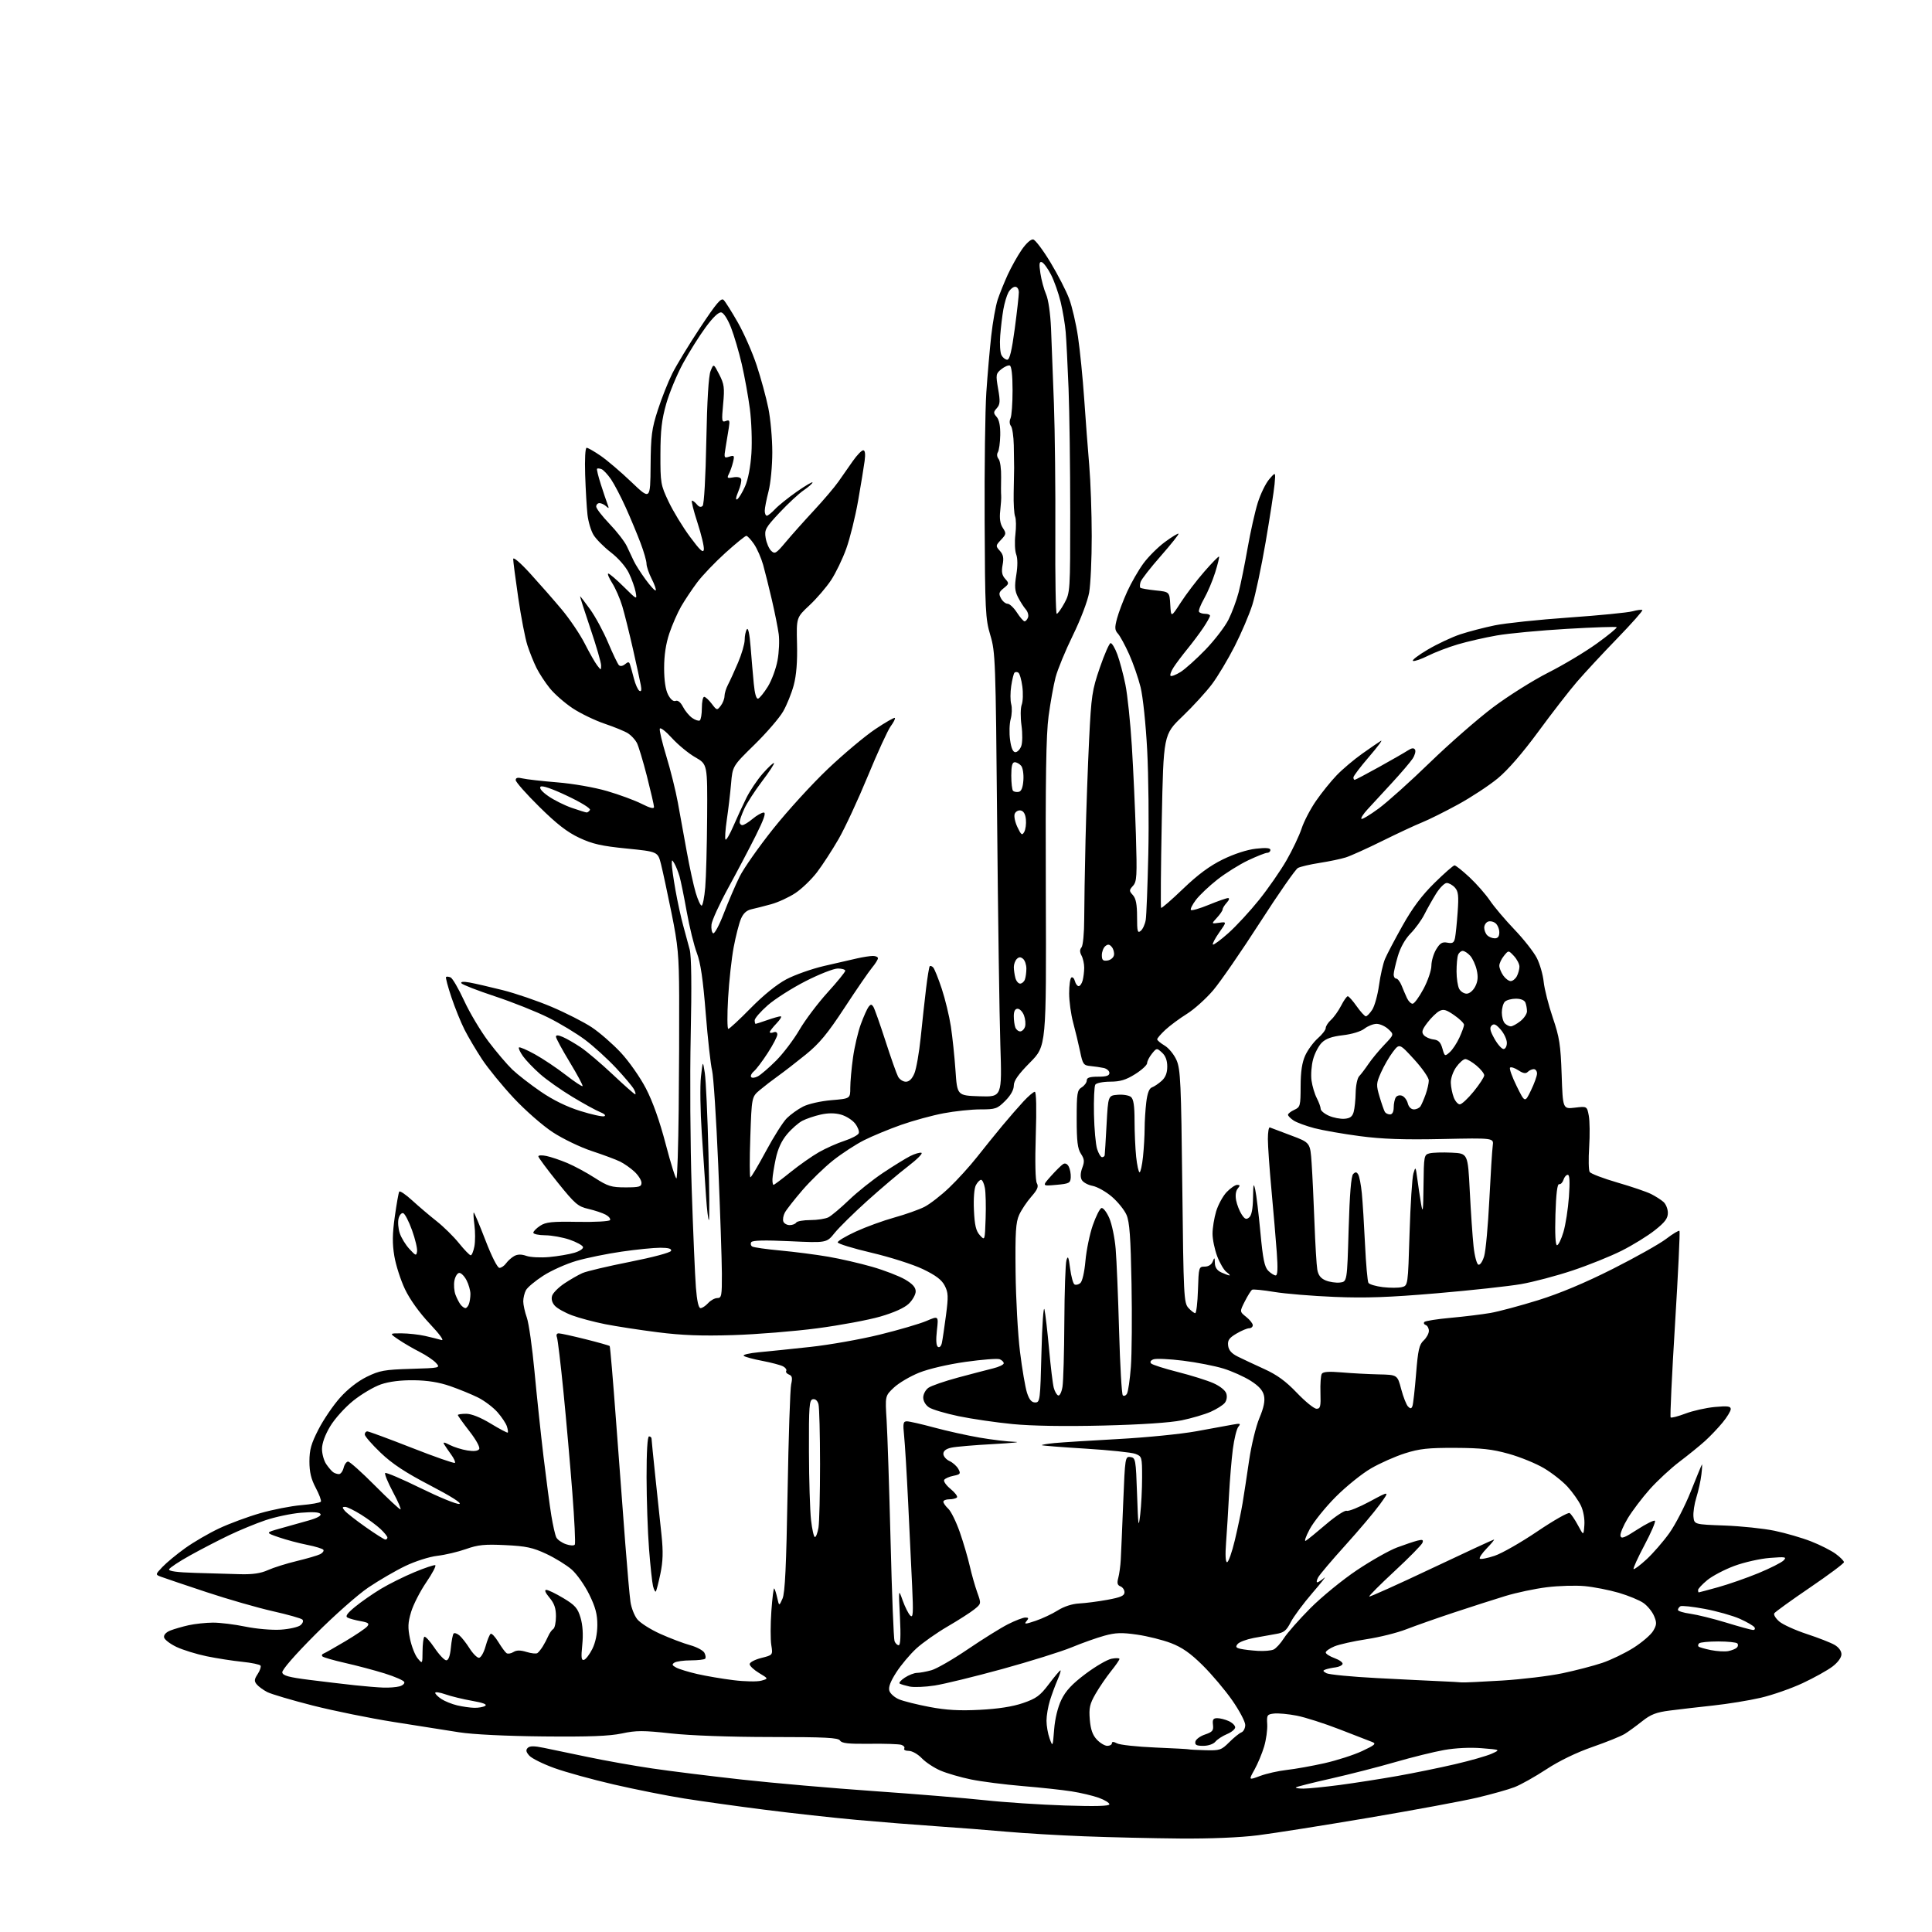 <?xml version="1.0" encoding="UTF-8" standalone="no"?>
<svg 
  version="1.1" 
  xmlns="http://www.w3.org/2000/svg" 
  xmlns:xlink="http://www.w3.org/1999/xlink" 
  xmlns:svg="http://www.w3.org/2000/svg"
  xmlns:rdf="http://www.w3.org/1999/02/22-rdf-syntax-ns#"
  xmlns:cc="http://creativecommons.org/ns#"
  xmlns:dc="http://purl.org/dc/elements/1.1/"
  viewBox="0 0 768 768"
  width="768"
  height="768"
>
<style>svg {background-color: white; }</style>"
<path stroke="none" fill="black" fill-rule="evenodd" d="M469.04,730.84C458.29,730.75 441.18,730.36 431.00,729.96C420.82,729.57 406.88,728.74 400.00,728.12C393.12,727.50 380.75,726.54 372.50,725.98C364.25,725.42 349.85,724.28 340.50,723.43C331.15,722.58 314.73,720.77 304.00,719.40C293.27,718.04 278.88,716.02 272.00,714.93C265.12,713.84 252.53,711.33 244.00,709.36C235.47,707.39 224.83,704.45 220.35,702.83C215.87,701.21 211.41,699.00 210.43,697.92C209.11,696.46 208.94,695.66 209.77,694.83C210.60,694.00 212.30,693.99 216.20,694.80C219.11,695.40 227.02,697.05 233.78,698.46C240.53,699.88 252.00,701.92 259.28,702.99C266.55,704.06 282.62,706.06 295.00,707.42C307.38,708.79 331.00,710.85 347.50,712.00C364.00,713.15 383.80,714.78 391.50,715.61C399.20,716.45 413.49,717.39 423.25,717.71C435.46,718.11 441.00,717.96 441.00,717.23C441.00,716.64 439.09,715.48 436.75,714.64C434.41,713.80 429.57,712.66 426.00,712.10C422.43,711.53 413.65,710.58 406.50,709.99C399.35,709.39 390.12,708.21 386.00,707.36C381.88,706.52 376.42,704.93 373.87,703.84C371.32,702.75 367.97,700.54 366.43,698.93C364.87,697.30 362.57,696.00 361.25,696.00C359.95,696.00 359.14,695.58 359.46,695.07C359.77,694.56 359.24,693.90 358.26,693.59C357.29,693.29 351.62,693.10 345.66,693.18C337.30,693.28 334.61,692.99 333.94,691.91C333.23,690.75 328.22,690.50 306.29,690.49C290.11,690.48 274.42,689.91 266.69,689.06C255.64,687.85 252.95,687.85 247.19,689.08C242.23,690.13 234.15,690.44 216.00,690.26C201.02,690.11 188.00,689.47 182.50,688.61C177.55,687.83 165.85,685.99 156.50,684.51C147.15,683.04 132.66,680.09 124.30,677.97C115.94,675.84 107.81,673.43 106.23,672.62C104.65,671.80 102.77,670.43 102.06,669.57C100.99,668.28 101.05,667.57 102.42,665.48C103.34,664.08 103.85,662.57 103.57,662.11C103.29,661.66 100.01,660.97 96.28,660.59C92.55,660.21 86.19,659.22 82.14,658.39C78.08,657.55 72.69,655.88 70.15,654.68C67.60,653.47 65.39,651.76 65.22,650.88C65.03,649.90 65.99,648.85 67.70,648.16C69.24,647.55 72.53,646.60 75.00,646.05C77.47,645.50 81.81,645.04 84.64,645.02C87.47,645.01 93.28,645.72 97.55,646.61C101.90,647.50 108.07,648.04 111.56,647.82C114.98,647.60 118.53,646.80 119.44,646.05C120.39,645.26 120.71,644.31 120.20,643.80C119.72,643.32 114.41,641.82 108.41,640.47C102.41,639.12 90.53,635.70 82.00,632.87C73.47,630.04 65.42,627.32 64.10,626.82C61.69,625.93 61.69,625.93 64.60,622.86C66.19,621.18 70.24,617.83 73.59,615.43C76.94,613.02 83.01,609.49 87.09,607.57C91.16,605.65 98.54,602.92 103.47,601.51C108.40,600.09 115.73,598.66 119.75,598.32C123.78,597.98 127.28,597.35 127.55,596.93C127.81,596.50 126.89,594.03 125.51,591.43C123.67,587.96 123.00,585.17 123.00,580.95C123.00,576.31 123.70,573.85 126.62,568.17C128.61,564.30 132.45,558.65 135.15,555.63C138.19,552.21 142.22,549.06 145.78,547.31C150.87,544.81 152.80,544.46 163.31,544.14C175.04,543.79 175.11,543.77 173.31,541.78C172.31,540.68 169.40,538.72 166.83,537.41C164.26,536.11 160.48,533.91 158.44,532.52C154.72,530.00 154.72,530.00 159.61,530.02C162.30,530.04 166.53,530.50 169.00,531.06C171.47,531.62 174.40,532.35 175.50,532.68C176.70,533.04 174.83,530.45 170.84,526.21C166.74,521.87 162.95,516.59 161.00,512.51C159.26,508.86 157.35,502.91 156.75,499.30C155.92,494.32 155.97,490.50 156.94,483.61C157.64,478.60 158.43,474.14 158.70,473.70C158.96,473.26 161.29,474.83 163.87,477.20C166.45,479.56 170.82,483.28 173.58,485.45C176.34,487.63 180.34,491.56 182.46,494.20C184.59,496.84 186.68,499.00 187.12,499.00C187.55,499.00 188.21,497.40 188.58,495.45C188.94,493.49 188.95,489.67 188.59,486.95C188.23,484.23 188.11,482.00 188.33,482.00C188.54,482.00 190.63,486.95 192.96,493.00C195.45,499.47 197.74,504.00 198.54,504.00C199.28,504.00 200.47,503.18 201.19,502.17C201.91,501.17 203.37,499.87 204.42,499.29C205.75,498.56 207.26,498.54 209.27,499.24C210.87,499.80 214.95,500.00 218.34,499.69C221.73,499.38 226.22,498.62 228.31,498.00C230.44,497.37 231.96,496.35 231.75,495.69C231.54,495.03 229.15,493.73 226.43,492.79C223.72,491.86 219.36,491.07 216.75,491.04C214.14,491.02 212.00,490.56 212.00,490.02C212.00,489.49 213.22,488.25 214.71,487.27C216.98,485.78 219.38,485.53 229.67,485.71C236.41,485.83 242.18,485.51 242.49,485.01C242.80,484.51 242.03,483.54 240.78,482.86C239.53,482.18 236.43,481.15 233.90,480.56C229.73,479.60 228.58,478.61 221.65,470.00C217.45,464.77 214.00,460.13 214.00,459.67C214.00,459.21 215.46,459.15 217.25,459.53C219.04,459.91 222.75,461.16 225.50,462.32C228.25,463.47 233.16,466.12 236.41,468.21C241.65,471.58 243.02,472.00 248.66,472.00C254.12,472.00 255.00,471.75 255.00,470.19C255.00,469.19 253.76,467.22 252.25,465.80C250.74,464.39 248.15,462.56 246.50,461.75C244.85,460.94 239.79,459.05 235.26,457.56C230.72,456.06 223.75,452.71 219.76,450.10C215.72,447.46 208.83,441.43 204.23,436.51C199.68,431.64 194.01,424.70 191.62,421.08C189.24,417.46 186.10,412.16 184.66,409.31C183.21,406.45 180.87,400.67 179.45,396.45C178.04,392.24 177.07,388.60 177.30,388.37C177.53,388.14 178.34,388.21 179.11,388.53C179.87,388.85 182.30,393.02 184.50,397.79C186.70,402.57 191.05,409.86 194.16,413.99C197.28,418.12 201.56,423.15 203.66,425.17C205.77,427.18 210.87,431.14 214.99,433.96C219.88,437.31 225.33,439.97 230.69,441.64C235.20,443.05 239.48,443.99 240.20,443.72C240.96,443.44 240.29,442.76 238.56,442.07C236.94,441.43 231.97,438.70 227.52,436.01C223.06,433.32 217.30,429.26 214.73,426.99C212.15,424.72 209.08,421.52 207.91,419.88C206.74,418.23 206.01,416.66 206.29,416.38C206.57,416.10 209.43,417.33 212.65,419.11C215.87,420.90 221.35,424.56 224.83,427.26C228.32,429.96 231.35,431.98 231.58,431.75C231.81,431.52 229.52,427.25 226.50,422.26C223.47,417.27 221.00,412.70 221.00,412.11C221.00,411.38 221.87,411.42 223.75,412.23C225.26,412.88 228.45,414.72 230.84,416.32C233.23,417.91 238.95,422.77 243.56,427.11C248.16,431.45 252.19,435.00 252.50,435.00C252.81,435.00 252.59,434.10 252.00,433.00C251.41,431.90 248.19,428.07 244.84,424.49C241.50,420.92 236.00,415.92 232.63,413.38C229.26,410.85 222.68,406.86 218.00,404.53C213.32,402.19 203.77,398.38 196.76,396.06C189.75,393.74 183.75,391.40 183.41,390.86C183.03,390.23 184.21,390.13 186.65,390.56C188.77,390.94 194.66,392.30 199.74,393.57C204.82,394.84 213.61,397.84 219.27,400.24C224.93,402.64 232.11,406.30 235.22,408.36C238.33,410.42 243.51,414.93 246.73,418.37C249.99,421.85 254.44,428.19 256.76,432.66C259.49,437.91 262.22,445.60 264.64,454.85C266.67,462.63 268.59,468.74 268.91,468.42C269.24,468.09 269.63,455.83 269.79,441.16C269.95,426.50 270.03,406.18 269.98,396.00C269.90,379.73 269.53,375.75 266.95,363.00C265.34,355.02 263.45,346.26 262.76,343.52C261.50,338.55 261.50,338.55 249.14,337.31C239.10,336.31 235.55,335.51 230.29,333.05C225.49,330.80 221.35,327.59 214.40,320.73C209.23,315.63 205.00,310.85 205.00,310.11C205.00,309.15 205.78,308.96 207.75,309.44C209.26,309.80 215.45,310.51 221.50,311.00C227.80,311.51 236.26,312.99 241.31,314.46C246.15,315.87 252.34,318.15 255.06,319.53C258.38,321.21 259.99,321.62 259.98,320.77C259.97,320.07 258.69,314.55 257.15,308.50C255.60,302.45 253.80,296.49 253.14,295.25C252.47,294.01 250.93,292.35 249.71,291.55C248.50,290.75 244.30,289.02 240.39,287.70C236.48,286.38 230.73,283.60 227.61,281.53C224.50,279.46 220.44,275.91 218.59,273.63C216.75,271.36 214.35,267.70 213.26,265.50C212.17,263.30 210.54,259.25 209.65,256.50C208.76,253.75 207.13,245.29 206.02,237.70C204.91,230.10 204.00,223.15 204.00,222.23C204.00,221.26 206.78,223.62 210.75,227.97C214.46,232.04 220.10,238.46 223.27,242.25C226.44,246.03 230.57,252.14 232.44,255.82C234.31,259.49 236.53,263.40 237.39,264.50C238.94,266.50 238.94,266.50 238.95,264.50C238.96,263.40 237.03,256.76 234.66,249.75C232.29,242.74 230.46,237.00 230.58,237.00C230.71,237.00 232.51,239.36 234.60,242.25C236.68,245.14 239.90,251.10 241.75,255.50C243.61,259.90 245.53,263.91 246.02,264.41C246.56,264.95 247.53,264.80 248.45,264.04C249.69,263.01 250.06,263.03 250.44,264.14C250.69,264.89 251.39,267.39 251.98,269.71C252.57,272.02 253.55,274.22 254.16,274.60C254.91,275.06 255.10,274.36 254.74,272.39C254.45,270.80 253.04,264.32 251.61,258.00C250.18,251.68 248.28,244.05 247.39,241.05C246.50,238.05 244.69,233.89 243.37,231.80C242.05,229.71 241.35,228.00 241.81,228.00C242.27,228.00 245.03,230.36 247.95,233.25C253.26,238.50 253.26,238.50 252.67,235.32C252.35,233.58 251.14,230.20 250.00,227.82C248.77,225.28 245.82,221.89 242.84,219.59C240.05,217.44 236.95,214.31 235.94,212.65C234.92,210.99 233.84,207.35 233.53,204.57C233.22,201.78 232.81,194.66 232.61,188.75C232.41,182.47 232.65,178.00 233.20,178.00C233.72,178.00 236.23,179.44 238.79,181.20C241.35,182.96 246.83,187.63 250.97,191.59C258.50,198.78 258.50,198.78 258.62,185.14C258.72,173.18 259.07,170.45 261.49,163.00C263.00,158.32 265.58,151.80 267.23,148.50C268.87,145.20 273.86,136.99 278.32,130.25C284.80,120.47 286.68,118.25 287.67,119.25C288.36,119.94 290.91,123.99 293.34,128.26C295.77,132.53 299.13,140.18 300.80,145.26C302.48,150.34 304.56,157.97 305.42,162.21C306.29,166.45 307.00,174.34 307.00,179.75C307.00,185.26 306.34,192.11 305.50,195.34C304.68,198.51 304.00,201.98 304.00,203.05C304.00,204.12 304.37,205.00 304.83,205.00C305.28,205.00 306.74,203.83 308.08,202.41C309.41,200.98 313.31,197.85 316.75,195.44C320.19,193.04 323.00,191.39 322.99,191.78C322.99,192.18 321.41,193.58 319.48,194.89C317.55,196.20 313.23,200.21 309.88,203.79C304.26,209.79 303.83,210.58 304.36,213.83C304.68,215.77 305.65,218.07 306.53,218.93C307.99,220.36 308.50,220.06 312.32,215.50C314.62,212.75 319.65,207.11 323.50,202.97C327.35,198.83 331.75,193.65 333.28,191.47C334.80,189.29 337.39,185.59 339.03,183.25C340.67,180.91 342.52,179.00 343.14,179.00C343.88,179.00 344.07,180.44 343.70,183.25C343.39,185.59 342.23,192.71 341.11,199.08C339.99,205.45 337.88,214.00 336.41,218.08C334.95,222.16 332.22,227.81 330.36,230.63C328.49,233.45 324.63,237.95 321.77,240.62C316.57,245.48 316.57,245.48 316.83,255.99C317.00,263.07 316.58,268.41 315.53,272.34C314.68,275.55 312.77,280.28 311.29,282.84C309.82,285.40 304.70,291.33 299.91,296.02C291.21,304.54 291.21,304.54 290.61,311.52C290.28,315.36 289.52,321.80 288.92,325.84C288.33,329.87 288.09,333.43 288.41,333.74C288.72,334.05 290.12,331.65 291.52,328.40C292.92,325.16 295.23,320.14 296.66,317.25C298.08,314.37 301.04,309.96 303.24,307.46C305.45,304.96 307.44,303.10 307.67,303.34C307.91,303.57 305.76,306.86 302.89,310.63C300.03,314.41 296.87,319.30 295.87,321.50C294.86,323.70 294.03,326.06 294.02,326.75C294.01,327.44 294.50,328.00 295.11,328.00C295.71,328.00 297.55,326.88 299.18,325.50C300.82,324.13 302.80,323.00 303.59,323.00C304.60,323.00 303.66,325.71 300.39,332.25C297.84,337.34 292.92,346.68 289.46,353.00C286.00,359.32 283.02,365.85 282.83,367.50C282.65,369.15 282.95,370.73 283.50,371.00C284.05,371.27 285.97,367.68 287.76,363.00C289.56,358.32 292.36,351.80 293.99,348.50C295.62,345.20 301.65,336.62 307.38,329.43C313.12,322.24 322.91,311.51 329.15,305.60C335.39,299.68 343.82,292.61 347.88,289.89C351.94,287.16 355.47,285.14 355.72,285.39C355.97,285.64 355.23,287.12 354.07,288.69C352.91,290.26 348.82,299.18 344.97,308.52C341.12,317.86 335.90,329.10 333.37,333.50C330.83,337.90 326.97,343.85 324.78,346.72C322.59,349.59 318.72,353.32 316.17,355.01C313.62,356.70 309.28,358.70 306.52,359.45C303.76,360.21 300.23,361.11 298.68,361.45C296.75,361.88 295.44,363.09 294.52,365.31C293.77,367.09 292.48,372.13 291.65,376.52C290.82,380.91 289.82,390.01 289.43,396.75C289.04,403.49 289.08,409.00 289.51,409.00C289.95,409.00 293.96,405.29 298.41,400.75C303.45,395.62 308.81,391.28 312.58,389.29C315.92,387.52 322.66,385.14 327.57,383.99C332.48,382.85 338.42,381.48 340.76,380.96C343.11,380.43 345.92,380.00 347.01,380.00C348.11,380.00 349.00,380.42 349.00,380.92C349.00,381.43 347.94,383.12 346.65,384.67C345.35,386.23 340.43,393.39 335.72,400.58C328.94,410.92 325.72,414.81 320.32,419.19C316.57,422.23 311.66,426.03 309.42,427.63C307.17,429.23 303.87,431.77 302.07,433.28C298.81,436.03 298.81,436.03 298.26,452.02C297.95,460.81 297.97,468.00 298.30,468.00C298.62,468.00 301.40,463.33 304.46,457.63C307.52,451.92 311.25,446.03 312.75,444.53C314.25,443.03 317.16,440.94 319.22,439.89C321.34,438.81 326.23,437.70 330.48,437.34C338.00,436.71 338.00,436.71 338.00,432.43C338.00,430.07 338.48,424.66 339.08,420.41C339.67,416.15 341.08,410.15 342.21,407.08C343.34,404.01 344.73,400.92 345.29,400.20C346.14,399.14 346.48,399.14 347.17,400.20C347.63,400.92 349.79,407.00 351.96,413.72C354.13,420.45 356.39,426.86 356.99,427.97C357.58,429.09 358.98,430.00 360.09,430.00C361.42,430.00 362.57,428.88 363.49,426.69C364.25,424.87 365.37,418.46 365.99,412.44C366.60,406.42 367.56,397.68 368.12,393.01C368.68,388.35 369.34,384.33 369.59,384.08C369.83,383.83 370.45,384.05 370.95,384.57C371.45,385.08 372.98,388.88 374.35,393.00C375.71,397.12 377.35,403.88 377.98,408.00C378.61,412.12 379.44,420.00 379.82,425.50C380.50,435.50 380.50,435.50 389.41,435.79C398.32,436.08 398.32,436.08 397.65,415.29C397.29,403.86 396.71,364.12 396.38,327.00C395.79,262.35 395.68,259.20 393.67,252.50C391.72,245.97 391.57,242.89 391.41,207.00C391.31,185.82 391.62,162.88 392.08,156.00C392.54,149.12 393.42,139.00 394.03,133.50C394.64,128.00 395.80,121.52 396.60,119.10C397.41,116.68 399.21,112.23 400.59,109.20C401.98,106.18 404.47,101.72 406.14,99.29C407.92,96.71 409.81,95.01 410.72,95.19C411.57,95.36 414.66,99.47 417.59,104.33C420.52,109.18 423.86,115.68 425.01,118.76C426.16,121.84 427.75,128.67 428.53,133.93C429.31,139.19 430.41,150.25 430.98,158.50C431.54,166.75 432.45,178.68 432.99,185.00C433.53,191.32 433.97,203.95 433.98,213.07C433.99,222.18 433.53,232.30 432.95,235.57C432.35,238.94 429.56,246.28 426.48,252.56C423.51,258.64 420.42,266.14 419.61,269.22C418.81,272.30 417.56,279.25 416.83,284.66C415.83,292.08 415.56,309.43 415.73,355.15C415.94,415.81 415.94,415.81 409.47,422.34C404.77,427.09 403.00,429.61 403.00,431.54C403.00,433.23 401.76,435.44 399.60,437.60C396.43,440.77 395.76,441.00 389.71,441.00C386.14,441.00 379.54,441.70 375.05,442.55C370.55,443.40 362.96,445.48 358.19,447.16C353.41,448.85 346.80,451.58 343.50,453.24C340.20,454.90 334.65,458.52 331.16,461.28C327.68,464.05 322.19,469.37 318.97,473.11C315.75,476.86 312.60,480.87 311.98,482.04C311.36,483.20 311.09,484.80 311.39,485.58C311.69,486.36 312.82,487.00 313.91,487.00C314.99,487.00 316.16,486.55 316.50,486.00C316.84,485.45 319.37,485.00 322.12,485.00C324.88,485.00 328.11,484.50 329.32,483.89C330.52,483.27 334.20,480.18 337.50,477.01C340.80,473.84 346.88,468.99 351.00,466.24C355.12,463.49 359.99,460.49 361.82,459.56C363.64,458.64 365.66,458.05 366.29,458.26C366.93,458.48 364.55,460.87 361.01,463.58C357.47,466.28 350.16,472.48 344.76,477.34C339.36,482.20 333.52,487.96 331.77,490.13C328.60,494.08 328.60,494.08 313.95,493.40C303.90,492.93 299.08,493.05 298.63,493.79C298.27,494.38 298.44,495.15 299.02,495.51C299.60,495.87 304.67,496.59 310.28,497.11C315.90,497.63 324.43,498.73 329.24,499.56C334.04,500.38 341.92,502.20 346.74,503.59C351.56,504.98 357.41,507.24 359.75,508.60C362.77,510.37 364.00,511.74 364.00,513.36C364.00,514.60 362.76,516.81 361.25,518.25C359.50,519.92 355.37,521.78 349.88,523.37C345.14,524.74 333.89,526.83 324.88,528.02C315.87,529.21 300.85,530.43 291.50,530.72C278.95,531.11 271.10,530.82 261.50,529.60C254.35,528.70 244.90,527.24 240.50,526.37C236.10,525.49 230.20,523.92 227.39,522.87C224.57,521.82 221.50,520.10 220.55,519.05C219.45,517.84 219.06,516.39 219.48,515.07C219.84,513.94 222.02,511.75 224.32,510.21C226.62,508.67 229.85,506.81 231.50,506.08C233.15,505.34 241.67,503.33 250.42,501.60C259.60,499.78 266.52,497.93 266.76,497.23C267.04,496.37 265.73,496.00 262.46,496.00C259.87,496.00 252.97,496.69 247.13,497.54C241.28,498.38 233.18,500.04 229.12,501.22C225.06,502.40 219.13,505.06 215.94,507.12C212.75,509.18 209.66,511.76 209.07,512.87C208.48,513.97 208.00,515.97 208.00,517.31C208.00,518.65 208.64,521.57 209.43,523.79C210.21,526.01 211.58,535.63 212.47,545.16C213.36,554.70 214.97,569.92 216.05,579.00C217.14,588.08 218.54,598.65 219.17,602.50C219.80,606.35 220.68,610.24 221.14,611.14C221.59,612.05 223.31,613.26 224.96,613.84C226.65,614.42 228.19,614.50 228.50,614.00C228.80,613.52 228.36,604.21 227.51,593.31C226.67,582.41 225.09,564.42 223.99,553.33C222.89,542.23 221.72,532.44 221.39,531.58C221.02,530.61 221.31,530.01 222.14,530.03C222.89,530.04 227.66,531.09 232.75,532.36C237.84,533.63 242.16,534.86 242.36,535.08C242.56,535.31 243.70,548.77 244.90,565.00C246.11,581.23 247.74,603.05 248.55,613.50C249.35,623.95 250.28,634.42 250.62,636.76C250.95,639.11 252.16,642.21 253.30,643.65C254.44,645.10 258.55,647.72 262.43,649.47C266.32,651.22 271.66,653.25 274.29,653.97C276.93,654.69 279.50,656.06 280.01,657.01C280.51,657.96 280.65,659.02 280.30,659.37C279.95,659.72 277.38,660.01 274.58,660.02C271.79,660.02 268.88,660.43 268.11,660.91C267.00,661.61 267.14,662.00 268.80,662.89C269.93,663.50 273.71,664.65 277.18,665.45C280.66,666.25 287.15,667.35 291.60,667.90C296.06,668.46 301.01,668.54 302.60,668.10C305.50,667.30 305.50,667.30 301.75,665.05C299.69,663.81 298.00,662.23 298.00,661.52C298.00,660.81 300.08,659.71 302.62,659.07C307.24,657.91 307.24,657.91 306.60,653.92C306.25,651.72 306.26,645.66 306.63,640.45C307.00,635.23 307.51,631.17 307.76,631.43C308.02,631.69 308.57,633.38 308.97,635.20C309.71,638.50 309.71,638.50 311.05,635.50C312.06,633.25 312.56,622.61 313.08,593.00C313.45,571.27 314.10,552.04 314.50,550.27C315.08,547.75 314.89,546.89 313.63,546.41C312.74,546.07 312.25,545.41 312.53,544.95C312.82,544.48 312.26,543.67 311.28,543.15C310.30,542.63 306.57,541.64 303.00,540.96C299.43,540.29 296.11,539.38 295.64,538.96C295.17,538.53 297.87,537.89 301.64,537.54C305.41,537.19 314.65,536.24 322.16,535.42C329.67,534.61 342.05,532.42 349.66,530.55C357.27,528.68 365.66,526.22 368.30,525.09C373.10,523.03 373.10,523.03 372.43,528.89C372.00,532.70 372.15,534.97 372.86,535.41C373.48,535.80 374.14,535.11 374.42,533.79C374.69,532.53 375.41,527.62 376.04,522.87C377.03,515.34 376.96,513.83 375.53,511.05C374.32,508.72 371.98,506.96 366.86,504.50C362.98,502.64 353.83,499.72 346.42,497.98C339.04,496.25 333.00,494.39 333.00,493.85C333.00,493.31 336.26,491.37 340.25,489.54C344.24,487.71 351.10,485.21 355.50,483.99C359.90,482.77 365.28,480.86 367.46,479.76C369.63,478.65 374.07,475.22 377.31,472.12C380.56,469.03 385.52,463.57 388.33,460.00C391.14,456.43 395.69,450.80 398.43,447.50C401.18,444.20 405.00,439.81 406.92,437.75C408.84,435.69 410.83,434.00 411.35,434.00C411.94,434.00 412.09,440.66 411.74,451.29C411.40,461.80 411.57,469.26 412.16,470.33C412.93,471.69 412.43,472.88 409.95,475.71C408.19,477.72 406.02,480.96 405.13,482.93C403.79,485.88 403.54,489.82 403.71,505.63C403.82,516.16 404.61,530.41 405.46,537.31C406.31,544.21 407.57,551.57 408.26,553.68C409.15,556.41 410.08,557.50 411.50,557.50C413.42,557.50 413.52,556.65 414.00,537.50C414.27,526.50 414.81,518.88 415.19,520.56C415.57,522.25 416.39,529.33 417.02,536.30C417.65,543.27 418.49,550.19 418.89,551.67C419.28,553.16 420.09,554.53 420.67,554.72C421.25,554.92 422.01,553.37 422.35,551.29C422.70,549.20 423.03,537.60 423.09,525.50C423.15,513.40 423.53,502.38 423.92,501.00C424.51,498.97 424.79,499.58 425.39,504.23C425.80,507.39 426.58,510.24 427.11,510.57C427.65,510.90 428.70,510.67 429.44,510.05C430.24,509.39 431.08,505.72 431.48,501.21C431.86,496.97 433.17,490.60 434.40,487.06C435.63,483.52 437.18,480.44 437.83,480.22C438.49,480.00 439.89,481.77 440.94,484.16C441.99,486.55 443.14,492.10 443.50,496.50C443.87,500.90 444.48,515.61 444.86,529.19C445.24,542.77 445.90,554.23 446.33,554.66C446.76,555.09 447.50,554.81 447.97,554.04C448.45,553.27 449.15,548.47 449.54,543.37C449.92,538.27 450.04,523.38 449.80,510.30C449.46,491.73 449.02,485.72 447.81,482.94C446.96,480.98 444.33,477.73 441.97,475.70C439.61,473.68 436.16,471.75 434.31,471.40C432.46,471.05 430.52,469.98 430.01,469.02C429.40,467.89 429.48,466.19 430.22,464.23C431.16,461.73 431.07,460.75 429.68,458.64C428.36,456.62 428.00,453.67 428.00,444.78C428.00,434.56 428.19,433.36 430.00,432.23C431.10,431.55 432.00,430.31 432.00,429.49C432.00,428.39 433.18,428.00 436.50,428.00C439.81,428.00 441.00,427.61 441.00,426.52C441.00,425.70 439.99,424.82 438.75,424.54C437.51,424.27 435.15,423.93 433.50,423.77C430.73,423.52 430.41,423.09 429.36,418.00C428.73,414.98 427.49,409.82 426.61,406.54C425.72,403.26 425.00,398.00 425.00,394.85C425.00,391.70 425.40,388.87 425.89,388.57C426.37,388.27 427.01,388.92 427.29,390.01C427.58,391.11 428.25,392.00 428.79,392.00C429.33,392.00 430.04,390.99 430.37,389.75C430.70,388.51 430.98,386.23 430.99,384.68C430.99,383.14 430.52,380.97 429.93,379.87C429.18,378.46 429.17,377.49 429.92,376.60C430.51,375.89 430.98,370.90 430.99,365.41C431.00,359.96 431.23,345.82 431.51,334.00C431.80,322.18 432.44,304.08 432.95,293.79C433.81,276.51 434.13,274.35 437.19,265.44C439.01,260.14 440.94,255.73 441.47,255.65C442.00,255.57 443.21,257.58 444.15,260.11C445.09,262.65 446.54,268.05 447.36,272.11C448.19,276.18 449.34,287.15 449.92,296.50C450.50,305.85 451.23,321.77 451.54,331.87C452.03,348.25 451.91,350.44 450.39,352.12C448.81,353.87 448.80,354.13 450.35,355.83C451.54,357.15 452.00,359.53 452.00,364.45C452.00,370.32 452.20,371.08 453.47,370.02C454.28,369.35 455.17,367.38 455.45,365.65C455.73,363.92 456.18,352.15 456.47,339.50C456.75,326.85 456.55,308.25 456.02,298.17C455.48,287.86 454.33,276.93 453.40,273.17C452.49,269.50 450.44,263.60 448.84,260.05C447.25,256.50 445.25,252.83 444.40,251.89C443.12,250.47 443.06,249.50 444.04,245.85C444.68,243.46 446.50,238.65 448.08,235.17C449.66,231.69 452.56,226.65 454.52,223.97C456.49,221.29 460.35,217.45 463.10,215.43C465.84,213.41 468.27,211.94 468.48,212.15C468.70,212.37 465.52,216.36 461.43,221.02C457.33,225.68 453.72,230.31 453.40,231.32C453.08,232.33 453.04,233.37 453.30,233.64C453.57,233.90 456.29,234.38 459.35,234.70C464.90,235.27 464.90,235.27 465.20,240.38C465.50,245.50 465.50,245.50 469.38,239.50C471.51,236.20 475.72,230.67 478.75,227.21C481.77,223.74 484.40,221.06 484.58,221.25C484.77,221.43 484.08,224.27 483.06,227.54C482.03,230.82 480.05,235.50 478.66,237.94C477.26,240.39 476.35,242.75 476.62,243.19C476.89,243.64 477.99,244.00 479.06,244.00C480.13,244.00 481.00,244.35 481.00,244.77C481.00,245.19 479.80,247.33 478.34,249.52C476.87,251.71 474.01,255.53 471.99,258.00C469.97,260.48 467.50,263.75 466.52,265.28C465.53,266.81 464.99,268.32 465.31,268.65C465.63,268.97 467.40,268.30 469.24,267.16C471.07,266.03 475.53,262.03 479.15,258.29C482.76,254.55 486.88,249.20 488.29,246.42C489.70,243.64 491.54,238.69 492.38,235.43C493.22,232.17 494.82,224.28 495.94,217.89C497.06,211.51 498.87,203.41 499.97,199.89C501.07,196.38 503.12,192.15 504.54,190.50C507.11,187.50 507.11,187.50 506.66,192.50C506.40,195.25 504.81,205.60 503.11,215.50C501.41,225.40 499.02,236.64 497.81,240.48C496.59,244.32 493.44,251.71 490.80,256.89C488.16,262.07 484.12,268.83 481.82,271.91C479.52,274.98 474.23,280.77 470.07,284.76C462.50,292.02 462.50,292.02 461.82,326.25C461.45,345.08 461.33,360.66 461.56,360.89C461.79,361.12 465.73,357.70 470.32,353.29C476.22,347.63 480.85,344.21 486.08,341.64C490.61,339.43 495.74,337.76 499.25,337.37C503.26,336.92 505.00,337.07 505.00,337.86C505.00,338.49 504.44,339.00 503.75,339.00C503.06,339.00 499.65,340.35 496.17,341.99C492.69,343.64 487.19,347.08 483.94,349.63C480.69,352.18 476.85,355.81 475.41,357.70C473.98,359.59 473.07,361.41 473.41,361.74C473.74,362.07 476.95,361.15 480.53,359.67C484.11,358.20 487.55,357.00 488.17,357.00C488.83,357.00 488.61,357.77 487.65,358.83C486.74,359.83 486.00,361.04 486.00,361.51C486.00,361.99 484.99,363.47 483.75,364.81C481.50,367.26 481.50,367.26 484.59,366.82C487.68,366.39 487.68,366.39 484.66,370.68C483.00,373.04 481.86,375.19 482.14,375.47C482.41,375.74 485.18,373.70 488.30,370.92C491.41,368.15 496.91,362.19 500.52,357.69C504.13,353.19 509.03,346.12 511.40,342.00C513.77,337.88 516.48,332.18 517.41,329.35C518.34,326.51 520.92,321.56 523.15,318.35C525.37,315.13 529.06,310.56 531.35,308.18C533.63,305.80 538.20,301.94 541.50,299.60C544.80,297.26 548.16,294.96 548.96,294.48C549.76,294.01 547.62,296.87 544.21,300.84C540.79,304.81 538.00,308.49 538.00,309.03C538.00,309.56 538.22,310.00 538.50,310.00C538.77,310.00 543.14,307.70 548.22,304.88C553.29,302.06 558.42,299.12 559.62,298.33C561.16,297.32 562.02,297.22 562.49,297.99C562.87,298.59 562.44,300.20 561.55,301.56C560.66,302.92 556.93,307.29 553.26,311.27C549.59,315.25 545.25,319.96 543.61,321.74C541.98,323.51 540.88,325.21 541.18,325.51C541.47,325.81 544.57,323.95 548.06,321.38C551.55,318.81 560.73,310.57 568.45,303.07C576.18,295.58 587.45,285.73 593.50,281.18C599.55,276.64 609.44,270.42 615.48,267.36C621.52,264.31 630.21,259.10 634.79,255.79C639.37,252.49 642.91,249.57 642.65,249.32C642.40,249.06 633.52,249.36 622.93,249.98C612.33,250.60 599.80,251.77 595.08,252.59C590.36,253.41 583.35,255.01 579.50,256.15C575.65,257.29 570.33,259.33 567.67,260.67C565.01,262.01 562.33,262.94 561.70,262.73C561.07,262.52 563.69,260.50 567.53,258.24C571.36,255.98 577.20,253.24 580.50,252.15C583.80,251.06 589.96,249.46 594.18,248.59C598.41,247.72 611.69,246.32 623.68,245.48C635.68,244.64 647.05,243.52 648.94,243.00C650.84,242.48 652.60,242.27 652.86,242.52C653.11,242.78 648.64,247.83 642.91,253.75C637.17,259.66 629.97,267.43 626.89,271.00C623.81,274.57 616.88,283.51 611.48,290.87C605.25,299.35 599.38,306.12 595.40,309.40C591.95,312.25 584.85,316.92 579.62,319.78C574.39,322.64 567.95,325.85 565.31,326.91C562.66,327.97 555.55,331.29 549.50,334.28C543.45,337.28 536.92,340.22 535.00,340.83C533.08,341.44 528.40,342.42 524.61,343.01C520.81,343.60 516.92,344.51 515.95,345.03C514.98,345.54 508.19,355.30 500.85,366.71C493.51,378.12 485.16,390.22 482.31,393.59C479.45,396.96 474.73,401.21 471.81,403.03C468.89,404.85 465.04,407.71 463.25,409.37C461.46,411.03 460.00,412.73 460.00,413.14C460.00,413.55 461.34,414.68 462.97,415.64C464.60,416.61 466.73,419.22 467.70,421.45C469.27,425.06 469.52,430.50 469.98,471.65C470.47,515.22 470.61,517.91 472.40,519.90C473.45,521.05 474.67,522.00 475.12,522.00C475.56,522.00 476.05,517.84 476.21,512.75C476.49,503.74 476.56,503.50 478.89,503.50C480.36,503.50 481.59,502.72 482.07,501.50C482.77,499.72 482.87,499.78 482.93,502.09C482.98,503.85 483.81,505.05 485.55,505.84C486.95,506.48 488.38,507.00 488.74,507.00C489.09,507.00 488.56,506.40 487.56,505.67C486.56,504.93 484.90,502.12 483.87,499.42C482.84,496.71 482.00,492.66 482.00,490.41C482.00,488.16 482.65,484.16 483.44,481.52C484.24,478.89 486.12,475.44 487.63,473.86C489.14,472.29 491.02,471.00 491.81,471.00C492.97,471.00 493.01,471.28 492.00,472.50C491.23,473.43 491.00,475.23 491.39,477.20C491.74,478.96 492.73,481.46 493.58,482.76C494.83,484.67 495.42,484.90 496.57,483.94C497.53,483.15 498.03,480.56 498.10,476.13C498.19,470.47 498.32,470.01 498.99,473.00C499.43,474.93 500.34,482.52 501.03,489.89C502.02,500.49 502.66,503.66 504.14,505.14C505.16,506.16 506.50,507.00 507.11,507.00C507.88,507.00 508.01,504.25 507.53,497.75C507.16,492.66 506.21,481.57 505.43,473.09C504.64,464.61 504.00,455.46 504.00,452.76C504.00,450.05 504.35,447.98 504.78,448.17C505.21,448.35 509.00,449.78 513.20,451.35C520.84,454.21 520.84,454.21 521.39,462.35C521.70,466.83 522.20,477.48 522.52,486.00C522.83,494.52 523.34,502.93 523.64,504.67C524.03,506.92 525.00,508.17 526.99,509.00C528.53,509.63 531.07,510.01 532.64,509.83C535.50,509.50 535.50,509.50 536.10,488.70C536.51,474.70 537.10,467.50 537.90,466.70C538.81,465.79 539.27,465.82 539.91,466.86C540.37,467.60 541.02,470.97 541.35,474.35C541.68,477.73 542.25,486.88 542.62,494.68C542.99,502.47 543.60,509.35 543.97,509.95C544.34,510.56 546.94,511.32 549.74,511.66C552.54,511.99 555.92,511.98 557.26,511.65C559.69,511.04 559.69,511.04 560.32,490.27C560.67,478.85 561.35,468.15 561.84,466.50C562.69,463.61 562.75,463.68 563.39,468.50C563.75,471.25 564.43,475.75 564.89,478.50C565.60,482.67 565.76,481.47 565.87,471.27C566.00,459.42 566.07,459.02 568.28,458.47C569.54,458.15 573.47,458.03 577.03,458.20C583.50,458.50 583.50,458.50 584.26,473.50C584.68,481.75 585.35,491.61 585.76,495.42C586.17,499.26 587.03,502.51 587.69,502.73C588.36,502.95 589.36,501.46 589.99,499.31C590.60,497.22 591.52,487.18 592.03,477.00C592.54,466.82 593.15,457.11 593.39,455.42C593.82,452.34 593.82,452.34 573.16,452.78C557.85,453.10 549.39,452.80 540.50,451.62C533.90,450.75 525.80,449.33 522.50,448.47C519.20,447.60 515.49,446.24 514.25,445.43C513.01,444.62 512.00,443.59 512.00,443.14C512.00,442.69 513.12,441.81 514.50,441.18C516.87,440.10 517.00,439.61 517.02,431.77C517.04,425.89 517.58,422.34 518.88,419.50C519.90,417.30 522.14,414.26 523.86,412.74C525.59,411.23 527.00,409.38 527.00,408.65C527.00,407.91 527.95,406.45 529.11,405.40C530.26,404.36 532.07,401.81 533.13,399.75C534.18,397.69 535.37,396.01 535.77,396.02C536.17,396.03 537.77,397.83 539.31,400.02C540.86,402.21 542.50,404.00 542.95,404.00C543.40,404.00 544.54,402.82 545.48,401.39C546.42,399.95 547.64,395.57 548.18,391.65C548.72,387.74 549.79,383.05 550.55,381.23C551.31,379.41 554.45,373.44 557.53,367.95C561.50,360.87 565.19,355.94 570.23,350.98C574.13,347.14 577.72,344.00 578.20,344.00C578.69,344.00 581.37,346.14 584.17,348.75C586.96,351.36 590.61,355.52 592.28,358.00C593.95,360.48 598.33,365.65 602.01,369.50C605.70,373.35 609.70,378.44 610.91,380.82C612.12,383.19 613.35,387.47 613.64,390.32C613.94,393.17 615.56,399.55 617.24,404.50C619.91,412.33 620.37,415.28 620.78,427.19C621.25,440.88 621.25,440.88 626.06,440.31C630.86,439.74 630.86,439.74 631.57,443.51C631.96,445.59 632.02,451.19 631.72,455.96C631.41,460.73 631.50,465.19 631.92,465.87C632.34,466.55 637.30,468.44 642.94,470.08C648.58,471.71 654.62,473.77 656.35,474.65C658.08,475.52 660.29,476.93 661.25,477.78C662.21,478.62 663.00,480.58 663.00,482.13C663.00,484.34 661.87,485.85 657.79,489.07C654.93,491.33 649.02,494.98 644.65,497.17C640.29,499.37 631.50,502.91 625.11,505.04C618.73,507.17 609.51,509.61 604.64,510.45C599.77,511.30 584.70,512.94 571.14,514.10C552.15,515.72 542.83,516.05 530.50,515.54C521.70,515.18 510.90,514.29 506.50,513.56C502.10,512.83 498.16,512.44 497.74,512.69C497.32,512.93 496.02,514.99 494.86,517.27C492.76,521.40 492.76,521.40 495.38,523.49C496.82,524.63 498.00,526.12 498.00,526.79C498.00,527.45 497.35,528.00 496.56,528.00C495.76,528.00 493.49,528.96 491.50,530.13C488.61,531.84 487.95,532.78 488.20,534.88C488.41,536.72 489.54,538.02 492.00,539.25C493.93,540.21 498.65,542.43 502.50,544.18C507.64,546.51 511.11,549.04 515.54,553.68C518.86,557.15 522.37,560.00 523.34,560.00C524.86,560.00 525.08,559.13 524.90,553.65C524.79,550.16 525.02,546.77 525.43,546.12C525.94,545.28 528.29,545.12 533.33,545.55C537.27,545.89 543.87,546.25 548.00,546.34C555.49,546.50 555.49,546.50 557.00,552.21C557.83,555.35 559.06,558.46 559.72,559.12C560.67,560.07 561.05,560.03 561.47,558.92C561.76,558.14 562.41,552.40 562.91,546.16C563.67,536.65 564.15,534.51 565.91,532.87C567.06,531.80 568.00,530.08 568.00,529.04C568.00,528.01 567.44,526.97 566.75,526.72C566.06,526.47 565.82,525.93 566.22,525.50C566.61,525.08 571.34,524.33 576.72,523.85C582.10,523.36 589.20,522.49 592.50,521.92C595.80,521.34 604.35,519.05 611.50,516.83C620.08,514.15 630.12,509.94 641.05,504.43C650.15,499.84 659.75,494.45 662.37,492.44C664.99,490.44 667.35,489.02 667.62,489.29C667.88,489.55 667.09,506.23 665.85,526.35C664.61,546.46 663.82,563.16 664.11,563.44C664.39,563.72 667.02,563.04 669.96,561.93C672.89,560.81 678.15,559.63 681.65,559.30C686.74,558.83 688.00,558.99 688.00,560.13C688.00,560.91 686.54,563.32 684.75,565.49C682.96,567.67 679.82,570.96 677.77,572.82C675.72,574.67 671.18,578.36 667.68,581.01C664.17,583.66 658.84,588.61 655.81,592.00C652.79,595.39 648.86,600.58 647.08,603.52C645.29,606.47 643.98,609.61 644.16,610.51C644.44,611.83 645.70,611.36 650.86,608.01C654.36,605.75 657.51,604.19 657.86,604.54C658.21,604.89 656.34,609.25 653.70,614.21C651.07,619.18 649.12,623.45 649.38,623.71C649.64,623.97 651.96,622.23 654.54,619.85C657.12,617.47 661.20,612.77 663.60,609.41C666.00,606.04 669.83,598.61 672.11,592.90C674.39,587.18 676.39,582.35 676.54,582.17C676.70,581.98 676.61,583.78 676.33,586.17C676.05,588.55 675.16,592.62 674.35,595.21C673.53,597.80 673.01,601.28 673.18,602.95C673.50,605.98 673.50,605.98 685.50,606.42C692.10,606.66 701.07,607.60 705.44,608.51C709.80,609.42 716.33,611.31 719.94,612.73C723.55,614.14 727.96,616.38 729.75,617.70C731.54,619.02 733.00,620.50 733.00,620.99C733.00,621.49 726.91,626.03 719.46,631.10C712.02,636.16 705.65,640.76 705.30,641.32C704.96,641.87 705.85,643.33 707.27,644.56C708.70,645.79 713.61,648.02 718.19,649.53C722.76,651.03 727.74,652.98 729.25,653.85C730.92,654.81 732.00,656.28 732.00,657.60C732.00,658.90 730.59,660.84 728.45,662.47C726.50,663.96 721.18,666.92 716.62,669.06C712.06,671.19 704.54,673.82 699.92,674.89C695.29,675.97 686.77,677.35 681.00,677.97C675.23,678.59 667.47,679.49 663.77,679.97C658.37,680.66 656.20,681.50 652.77,684.23C650.42,686.09 647.32,688.36 645.87,689.25C644.43,690.15 638.65,692.49 633.03,694.44C626.64,696.66 619.75,700.00 614.66,703.35C610.17,706.29 604.51,709.47 602.07,710.41C599.64,711.36 592.96,713.23 587.23,714.59C581.50,715.94 562.12,719.54 544.16,722.58C526.20,725.62 506.34,728.76 500.04,729.55C492.95,730.45 481.12,730.94 469.04,730.84zM518.15,711.00C520.06,711.00 526.55,710.35 532.56,709.56C538.58,708.76 548.90,707.15 555.50,705.98C562.10,704.80 572.42,702.70 578.43,701.29C584.44,699.89 590.96,698.03 592.93,697.15C596.50,695.54 596.50,695.54 589.00,694.94C584.44,694.57 578.60,694.85 574.09,695.65C570.02,696.37 561.25,698.54 554.59,700.47C547.94,702.40 536.45,705.34 529.07,707.01C521.68,708.67 515.41,710.25 515.15,710.52C514.88,710.78 516.23,711.00 518.15,711.00zM500.91,705.97C503.43,705.02 508.20,703.95 511.50,703.58C514.80,703.22 521.55,702.01 526.50,700.90C531.45,699.78 538.20,697.61 541.50,696.06C546.54,693.70 547.18,693.13 545.50,692.48C544.40,692.06 538.55,689.79 532.50,687.44C526.45,685.09 518.79,682.64 515.47,682.00C512.15,681.35 508.10,680.98 506.47,681.16C503.69,681.48 503.52,681.75 503.74,685.42C503.87,687.57 503.32,691.56 502.51,694.29C501.70,697.01 499.97,701.14 498.68,703.46C496.32,707.69 496.32,707.69 500.91,705.97zM479.10,695.74C484.89,695.90 485.50,695.70 488.63,692.57C490.47,690.73 492.66,688.96 493.49,688.64C494.32,688.32 495.00,686.99 495.00,685.69C495.00,684.38 492.67,679.98 489.83,675.91C486.99,671.83 481.70,665.57 478.07,661.98C473.22,657.18 469.91,654.86 465.49,653.16C462.20,651.90 456.12,650.38 452.00,649.79C445.90,648.91 443.48,648.99 439.00,650.22C435.98,651.05 430.12,653.13 426.00,654.84C421.88,656.54 409.50,660.41 398.50,663.44C387.50,666.46 375.39,669.42 371.59,670.01C367.79,670.61 363.29,670.79 361.59,670.43C359.89,670.06 358.12,669.54 357.66,669.26C357.19,668.99 358.09,667.92 359.66,666.89C361.22,665.86 363.40,665.01 364.50,665.00C365.60,664.99 368.18,664.52 370.24,663.95C372.29,663.38 378.82,659.62 384.74,655.59C390.66,651.57 397.85,647.09 400.72,645.64C403.59,644.19 406.68,643.00 407.59,643.00C408.93,643.00 409.02,643.28 408.02,644.47C406.99,645.71 407.57,645.69 411.65,644.31C414.32,643.41 418.30,641.54 420.50,640.15C422.96,638.60 426.23,637.54 429.00,637.40C431.48,637.28 436.54,636.62 440.25,635.94C445.53,634.97 447.00,634.33 447.00,632.96C447.00,632.00 446.28,630.94 445.39,630.60C444.18,630.13 443.97,629.31 444.53,627.24C444.94,625.73 445.39,622.48 445.52,620.00C445.66,617.52 446.10,607.26 446.50,597.20C447.22,579.28 447.28,578.90 449.37,579.20C451.41,579.49 451.52,580.14 452.00,594.00C452.45,606.91 452.58,607.80 453.25,602.10C453.66,598.59 454.00,591.94 454.00,587.33C454.00,579.16 453.93,578.92 451.32,577.93C449.84,577.37 440.96,576.44 431.57,575.86C422.18,575.29 414.35,574.67 414.17,574.49C413.98,574.31 416.23,573.93 419.17,573.64C422.10,573.36 433.50,572.64 444.50,572.04C455.50,571.45 469.45,570.06 475.50,568.96C481.55,567.86 488.07,566.67 490.00,566.31C493.04,565.75 493.34,565.87 492.26,567.17C491.58,568.00 490.60,572.01 490.07,576.09C489.55,580.16 488.86,588.45 488.54,594.50C488.23,600.55 487.70,608.99 487.38,613.25C487.01,618.10 487.16,621.00 487.78,621.00C488.33,621.00 489.72,617.06 490.87,612.25C492.02,607.44 493.41,600.80 493.95,597.50C494.50,594.20 495.66,586.57 496.54,580.55C497.42,574.53 499.26,566.95 500.63,563.70C502.37,559.57 502.92,556.90 502.46,554.81C502.00,552.71 500.43,550.96 497.15,548.88C494.59,547.26 489.73,545.07 486.35,544.03C482.96,542.98 475.73,541.57 470.28,540.89C464.82,540.21 459.53,539.97 458.51,540.36C457.36,540.80 457.02,541.42 457.61,542.01C458.13,542.53 462.90,544.05 468.22,545.40C473.54,546.75 479.89,548.74 482.34,549.83C484.94,550.98 487.09,552.69 487.48,553.95C487.89,555.22 487.62,556.76 486.83,557.71C486.10,558.60 483.58,560.18 481.24,561.22C478.89,562.25 473.72,563.78 469.74,564.60C465.17,565.54 453.63,566.31 438.50,566.68C423.17,567.05 410.17,566.84 402.50,566.09C395.90,565.45 386.26,564.04 381.07,562.96C375.88,561.87 370.59,560.31 369.32,559.47C367.95,558.58 367.00,556.96 367.00,555.53C367.00,554.20 367.94,552.46 369.08,551.66C370.23,550.85 375.51,549.03 380.83,547.60C386.15,546.17 392.41,544.54 394.75,543.96C397.09,543.39 399.00,542.48 399.00,541.93C399.00,541.38 398.27,540.66 397.37,540.31C396.48,539.97 390.39,540.44 383.85,541.36C376.89,542.34 369.23,544.12 365.40,545.65C361.80,547.09 357.28,549.76 355.34,551.58C351.83,554.89 351.83,554.89 352.45,564.70C352.78,570.09 353.49,591.66 354.02,612.64C354.54,633.61 355.25,651.50 355.59,652.39C355.94,653.27 356.68,654.00 357.26,654.00C357.96,654.00 358.12,650.28 357.74,642.75C357.16,631.50 357.16,631.50 358.83,636.21C359.75,638.80 361.11,641.50 361.85,642.21C362.98,643.29 363.10,641.40 362.59,630.50C362.25,623.35 361.53,608.27 360.99,597.00C360.44,585.73 359.73,573.91 359.40,570.75C358.88,565.76 359.03,565.00 360.52,565.00C361.46,565.00 366.34,566.11 371.36,567.47C376.39,568.83 384.50,570.63 389.38,571.47C394.27,572.31 400.57,573.07 403.38,573.15C406.20,573.24 402.38,573.63 394.91,574.04C387.43,574.44 379.89,575.08 378.16,575.47C376.07,575.92 375.00,576.76 375.00,577.92C375.00,578.89 376.10,580.18 377.44,580.79C378.78,581.40 380.37,582.83 380.98,583.97C381.97,585.81 381.76,586.10 379.02,586.65C377.34,586.98 375.67,587.72 375.33,588.28C374.98,588.84 376.14,590.48 377.91,591.92C379.67,593.37 380.79,594.87 380.39,595.27C379.99,595.67 378.62,596.00 377.33,596.00C376.05,596.00 375.00,596.43 375.00,596.96C375.00,597.49 375.88,598.74 376.96,599.75C378.04,600.75 380.09,604.93 381.53,609.04C382.96,613.14 384.74,619.20 385.49,622.50C386.24,625.80 387.58,630.52 388.47,633.00C390.09,637.50 390.09,637.50 387.30,639.75C385.76,640.99 380.97,644.06 376.65,646.57C372.33,649.09 366.75,653.02 364.24,655.32C361.74,657.62 358.16,661.88 356.29,664.79C353.95,668.43 353.09,670.72 353.54,672.13C353.90,673.26 355.64,674.79 357.40,675.52C359.16,676.26 364.63,677.62 369.55,678.55C376.17,679.80 381.37,680.10 389.50,679.68C396.85,679.30 402.55,678.41 406.68,676.99C411.97,675.17 413.46,674.07 416.96,669.43C419.22,666.44 421.28,664.00 421.55,664.00C421.81,664.00 421.29,665.69 420.40,667.75C419.50,669.81 418.15,673.48 417.38,675.91C416.62,678.33 416.00,681.98 416.00,684.01C416.00,686.04 416.56,689.23 417.24,691.10C418.48,694.48 418.49,694.45 419.04,687.48C419.38,683.17 420.49,678.62 421.92,675.67C423.63,672.14 426.16,669.42 431.45,665.44C435.41,662.46 440.08,659.73 441.83,659.38C443.57,659.04 445.00,659.07 445.00,659.46C445.00,659.85 443.49,662.04 441.64,664.33C439.80,666.62 437.04,670.66 435.52,673.29C433.18,677.36 432.83,678.92 433.21,683.55C433.54,687.48 434.32,689.72 436.01,691.51C437.29,692.88 439.17,694.00 440.17,694.00C441.18,694.00 442.00,693.53 442.00,692.96C442.00,692.27 442.67,692.29 444.04,693.02C445.16,693.62 452.02,694.36 459.29,694.67C466.56,694.97 472.59,695.30 472.70,695.40C472.81,695.49 475.69,695.65 479.10,695.74zM478.30,694.00C475.62,694.00 474.93,693.63 475.18,692.34C475.35,691.42 477.07,690.15 479.00,689.50C481.98,688.49 482.45,687.92 482.18,685.66C481.92,683.55 482.28,683.00 483.88,683.00C484.99,683.00 487.05,683.52 488.45,684.16C489.85,684.80 491.00,685.92 491.00,686.65C491.00,687.38 489.54,688.58 487.75,689.33C485.96,690.08 483.88,691.43 483.13,692.35C482.34,693.30 480.30,694.00 478.30,694.00zM188.50,678.88C190.15,678.93 192.11,678.58 192.86,678.11C193.77,677.53 192.06,676.87 187.70,676.11C184.11,675.48 179.33,674.32 177.08,673.53C174.84,672.74 173.00,672.47 173.00,672.93C173.00,673.39 174.12,674.50 175.48,675.40C176.85,676.29 179.66,677.42 181.73,677.91C183.81,678.40 186.85,678.84 188.50,678.88zM152.50,670.85C154.70,670.92 157.53,670.70 158.79,670.36C160.05,670.02 160.92,669.25 160.71,668.64C160.51,668.03 157.01,666.50 152.92,665.22C148.84,663.95 141.75,662.07 137.16,661.04C132.58,660.00 128.53,658.84 128.16,658.44C127.80,658.05 127.98,657.55 128.57,657.34C129.16,657.13 133.06,654.92 137.23,652.44C141.41,649.95 145.35,647.29 145.98,646.52C146.94,645.37 146.45,644.99 143.32,644.43C141.22,644.05 138.89,643.42 138.15,643.02C137.17,642.50 138.01,641.31 141.18,638.71C143.59,636.73 148.19,633.54 151.40,631.60C154.61,629.67 160.59,626.69 164.69,624.99C168.79,623.28 172.54,622.02 173.01,622.19C173.49,622.36 171.89,625.42 169.44,629.00C167.00,632.58 164.30,637.86 163.43,640.75C162.14,645.07 162.06,646.97 162.99,651.47C163.62,654.48 164.98,657.96 166.03,659.22C167.93,661.50 167.93,661.50 167.97,656.42C167.99,653.62 168.30,651.04 168.66,650.67C169.03,650.31 170.84,652.26 172.69,655.00C174.54,657.75 176.66,660.00 177.40,660.00C178.28,660.00 178.91,658.28 179.23,654.98C179.49,652.22 179.99,649.68 180.33,649.34C180.67,648.99 181.70,649.34 182.61,650.09C183.52,650.85 185.34,653.16 186.65,655.24C187.96,657.31 189.64,659.00 190.38,659.00C191.14,659.00 192.30,657.00 193.01,654.47C193.70,651.99 194.62,649.73 195.05,649.47C195.48,649.20 196.86,650.68 198.11,652.74C199.37,654.81 200.83,656.80 201.36,657.16C201.89,657.52 203.11,657.32 204.08,656.72C205.35,655.93 206.83,655.92 209.32,656.68C211.23,657.27 213.17,657.47 213.64,657.12C214.12,656.78 215.06,655.60 215.75,654.50C216.44,653.40 217.43,651.53 217.94,650.35C218.46,649.16 219.35,647.90 219.94,647.54C220.52,647.18 221.00,644.92 221.00,642.52C221.00,639.28 220.33,637.36 218.41,635.08C216.78,633.13 216.31,632.00 217.16,632.00C217.90,632.01 220.96,633.49 223.97,635.30C228.61,638.09 229.64,639.26 230.77,643.04C231.64,645.97 231.88,649.68 231.46,653.86C230.95,658.94 231.09,660.14 232.16,659.81C232.90,659.58 234.39,657.62 235.47,655.45C236.71,652.96 237.44,649.44 237.45,645.95C237.46,641.68 236.71,638.86 234.21,633.78C232.42,630.15 229.30,625.72 227.28,623.94C225.25,622.16 220.70,619.35 217.16,617.69C211.76,615.17 209.13,614.61 200.86,614.21C192.66,613.81 190.03,614.08 185.25,615.77C182.09,616.89 176.96,618.10 173.85,618.46C170.66,618.83 165.11,620.60 161.14,622.50C157.26,624.36 150.66,628.20 146.46,631.03C142.27,633.85 132.78,642.25 125.37,649.69C117.14,657.94 112.02,663.84 112.21,664.83C112.45,666.10 114.81,666.74 123.01,667.78C128.78,668.51 136.88,669.46 141.00,669.91C145.12,670.36 150.30,670.78 152.50,670.85zM581.00,668.78C581.83,668.87 589.02,668.54 597.00,668.05C604.98,667.56 615.81,666.25 621.07,665.15C626.34,664.04 633.47,662.19 636.91,661.03C640.36,659.87 645.95,657.17 649.34,655.03C652.73,652.88 656.25,649.86 657.16,648.31C658.59,645.89 658.64,645.05 657.52,642.39C656.81,640.69 654.93,638.37 653.35,637.25C651.77,636.12 647.33,634.29 643.49,633.16C639.64,632.04 633.56,630.85 629.97,630.51C626.38,630.17 619.60,630.37 614.90,630.95C610.20,631.53 602.79,633.10 598.43,634.43C594.07,635.76 584.88,638.71 578.00,640.99C571.12,643.27 562.58,646.28 559.00,647.67C555.42,649.07 548.31,650.84 543.20,651.61C538.08,652.39 532.34,653.67 530.45,654.46C528.55,655.25 527.00,656.34 527.00,656.88C527.00,657.43 528.58,658.44 530.51,659.14C532.45,659.84 533.87,660.88 533.69,661.46C533.50,662.03 532.25,662.63 530.92,662.80C529.59,662.96 527.83,663.33 527.00,663.62C525.74,664.05 525.78,664.29 527.26,665.12C528.22,665.66 537.22,666.54 547.26,667.06C557.29,667.58 568.65,668.15 572.50,668.31C576.35,668.47 580.17,668.68 581.00,668.78zM506.26,655.72C507.24,655.28 509.08,653.25 510.38,651.21C511.67,649.17 516.39,643.81 520.88,639.29C525.37,634.78 533.70,627.97 539.40,624.16C545.09,620.35 552.27,616.30 555.34,615.15C558.41,614.00 562.07,612.77 563.47,612.42C565.50,611.91 565.90,612.09 565.44,613.30C565.11,614.14 560.14,619.20 554.38,624.54C548.62,629.88 544.09,634.42 544.30,634.64C544.52,634.85 555.64,629.85 569.02,623.51C582.39,617.18 593.58,612.00 593.87,612.00C594.16,612.00 592.87,613.57 591.01,615.49C589.16,617.40 587.91,619.25 588.25,619.59C588.59,619.93 591.23,619.42 594.11,618.46C596.99,617.51 604.64,613.14 611.11,608.76C617.58,604.39 623.36,601.10 623.95,601.47C624.54,601.84 626.03,604.02 627.26,606.32C629.50,610.50 629.50,610.50 629.81,606.27C629.99,603.79 629.42,600.59 628.44,598.52C627.52,596.58 625.14,593.21 623.14,591.01C621.14,588.82 616.90,585.49 613.73,583.62C610.56,581.74 604.26,579.17 599.73,577.91C593.15,576.07 588.90,575.60 578.50,575.55C567.74,575.51 564.29,575.88 558.50,577.72C554.65,578.94 548.58,581.63 545.00,583.71C541.42,585.78 535.12,590.86 531.00,594.99C526.88,599.12 522.20,604.93 520.61,607.90C519.02,610.87 518.34,612.92 519.11,612.45C519.87,611.99 523.53,609.01 527.24,605.83C530.95,602.66 534.59,600.29 535.33,600.57C536.07,600.86 540.24,599.17 544.59,596.83C552.49,592.56 552.49,592.56 548.51,598.03C546.33,601.04 540.15,608.35 534.78,614.29C529.42,620.22 524.56,625.96 523.98,627.04C523.40,628.12 523.25,629.00 523.64,629.00C524.02,629.00 525.25,628.21 526.36,627.25C527.47,626.29 525.39,628.96 521.74,633.18C518.10,637.41 514.19,642.67 513.06,644.89C511.36,648.22 510.37,649.01 507.25,649.52C505.19,649.86 501.17,650.58 498.33,651.12C495.48,651.67 492.63,652.74 491.99,653.51C491.05,654.64 491.29,655.02 493.16,655.45C494.45,655.74 497.52,656.10 500.00,656.25C502.48,656.40 505.29,656.16 506.26,655.72zM687.00,656.34C688.38,656.07 689.92,655.45 690.43,654.95C690.95,654.44 691.02,653.69 690.60,653.27C690.18,652.85 686.76,652.50 683.00,652.50C679.24,652.50 675.83,652.84 675.42,653.25C675.00,653.66 674.90,654.24 675.20,654.53C675.49,654.82 677.70,655.45 680.11,655.94C682.53,656.42 685.62,656.60 687.00,656.34zM696.81,647.94C697.53,647.97 697.81,647.50 697.43,646.89C697.05,646.28 694.41,644.75 691.56,643.48C688.71,642.22 682.45,640.46 677.65,639.56C672.86,638.66 668.50,638.19 667.97,638.52C667.44,638.85 667.00,639.50 667.00,639.97C667.00,640.43 669.23,641.12 671.95,641.49C674.66,641.87 681.08,643.46 686.20,645.02C691.31,646.59 696.09,647.90 696.81,647.94zM260.69,632.65C260.44,632.89 259.95,631.93 259.59,630.51C259.24,629.10 258.52,622.44 258.00,615.72C257.47,609.00 257.04,596.19 257.02,587.25C257.01,577.07 257.37,571.00 258.00,571.00C258.55,571.00 259.00,571.40 259.00,571.89C259.00,572.38 259.69,579.25 260.52,587.14C261.36,595.04 262.46,605.45 262.97,610.28C263.66,616.87 263.54,620.69 262.51,625.63C261.75,629.24 260.93,632.40 260.69,632.65zM675.27,633.00C675.42,633.00 678.88,632.07 682.97,630.94C687.05,629.81 694.24,627.30 698.95,625.37C703.65,623.43 708.17,621.15 709.00,620.30C710.35,618.91 709.80,618.81 703.50,619.30C699.65,619.60 693.31,621.03 689.41,622.48C685.51,623.93 680.67,626.47 678.66,628.13C676.65,629.79 675.00,631.56 675.00,632.07C675.00,632.58 675.12,633.00 675.27,633.00zM95.50,625.77C100.45,625.90 103.67,625.43 106.50,624.14C108.70,623.15 113.88,621.52 118.00,620.53C122.12,619.54 126.30,618.31 127.28,617.81C128.26,617.31 128.83,616.53 128.55,616.08C128.28,615.64 125.37,614.74 122.10,614.10C118.83,613.46 113.75,612.10 110.82,611.09C105.50,609.25 105.50,609.25 111.25,607.63C114.41,606.73 119.49,605.31 122.54,604.46C126.03,603.49 127.82,602.52 127.39,601.83C126.95,601.10 124.30,600.94 119.61,601.34C115.70,601.67 109.35,603.02 105.49,604.33C101.63,605.64 95.11,608.33 90.99,610.31C86.87,612.28 79.92,615.88 75.55,618.31C71.17,620.74 67.43,623.22 67.22,623.83C66.98,624.57 70.35,625.04 77.68,625.25C83.63,625.43 91.65,625.66 95.50,625.77zM153.19,612.00C153.64,612.00 154.00,611.63 154.00,611.19C154.00,610.74 152.76,609.21 151.25,607.79C149.74,606.37 146.27,603.81 143.55,602.10C140.83,600.40 137.97,599.00 137.18,599.00C136.01,599.00 135.98,599.27 137.04,600.54C137.74,601.39 141.48,604.32 145.35,607.04C149.22,609.77 152.75,612.00 153.19,612.00zM323.95,611.00C324.38,611.00 325.02,609.31 325.36,607.25C325.70,605.19 325.98,593.83 325.98,582.00C325.97,570.17 325.70,559.47 325.36,558.20C324.98,556.78 324.12,556.03 323.12,556.22C321.69,556.50 321.51,558.90 321.57,577.02C321.60,588.28 321.98,600.54 322.40,604.25C322.82,607.96 323.51,611.00 323.95,611.00zM159.18,600.00C159.58,600.00 158.24,596.89 156.20,593.09C154.17,589.28 152.78,585.89 153.12,585.55C153.45,585.21 159.81,587.92 167.23,591.57C174.65,595.21 181.56,598.04 182.59,597.84C183.75,597.62 179.41,594.86 171.03,590.49C161.12,585.33 155.96,581.93 151.30,577.48C147.84,574.17 145.00,570.91 145.00,570.23C145.00,569.55 145.46,569.00 146.02,569.00C146.58,569.00 154.52,571.93 163.67,575.52C172.81,579.11 180.53,581.80 180.83,581.51C181.12,581.22 180.46,579.74 179.36,578.24C178.27,576.73 177.01,574.90 176.58,574.17C175.98,573.17 176.54,573.23 178.78,574.39C180.44,575.24 183.58,576.23 185.77,576.58C188.38,577.00 190.00,576.81 190.48,576.03C190.90,575.35 189.29,572.38 186.60,568.93C184.07,565.67 182.00,562.77 182.00,562.50C182.00,562.22 183.49,562.00 185.32,562.00C187.41,562.00 191.02,563.44 195.07,565.90C198.61,568.05 201.65,569.65 201.84,569.48C202.03,569.30 201.88,568.19 201.50,567.01C201.13,565.83 199.44,563.29 197.75,561.37C196.06,559.45 192.61,556.84 190.09,555.57C187.57,554.31 182.57,552.26 179.00,551.02C174.53,549.47 170.00,548.74 164.50,548.67C159.29,548.61 154.73,549.18 151.42,550.31C148.63,551.27 143.68,554.19 140.42,556.81C137.12,559.46 133.06,563.97 131.25,566.99C129.20,570.41 128.00,573.73 128.00,575.98C128.00,577.95 128.76,580.67 129.69,582.03C130.62,583.39 131.86,584.83 132.44,585.23C133.02,585.64 134.05,585.98 134.73,585.98C135.41,585.99 136.24,584.88 136.59,583.50C136.93,582.12 137.74,581.00 138.38,581.00C139.02,581.00 143.80,585.27 149.00,590.50C154.20,595.73 158.78,600.00 159.18,600.00zM185.02,520.00C185.44,520.00 186.06,519.29 186.39,518.42C186.73,517.55 187.00,515.73 187.00,514.37C187.00,513.01 186.31,510.57 185.47,508.95C184.64,507.33 183.34,506.00 182.60,506.00C181.86,506.00 180.98,507.35 180.65,509.00C180.32,510.65 180.51,513.22 181.08,514.72C181.65,516.21 182.59,518.01 183.18,518.72C183.77,519.42 184.59,520.00 185.02,520.00zM278.48,520.00C279.15,520.00 280.50,519.10 281.50,518.00C282.50,516.90 284.14,516.00 285.15,516.00C286.83,516.00 287.00,515.08 286.96,506.25C286.93,500.89 286.28,481.43 285.50,463.00C284.72,444.57 283.62,427.70 283.06,425.50C282.50,423.30 281.36,413.10 280.54,402.83C279.46,389.29 278.49,382.69 277.01,378.83C275.89,375.90 274.08,368.55 273.00,362.50C271.92,356.45 270.62,350.07 270.11,348.32C269.60,346.58 268.70,344.33 268.12,343.32C267.12,341.60 267.06,341.61 267.05,343.50C267.04,344.60 267.70,349.26 268.51,353.85C269.33,358.45 270.70,364.75 271.56,367.85C272.43,370.96 273.60,375.30 274.17,377.50C274.85,380.11 274.99,391.93 274.57,411.50C274.22,428.00 274.39,455.45 274.96,472.50C275.52,489.55 276.27,507.21 276.63,511.75C277.05,517.17 277.69,520.00 278.48,520.00zM165.79,497.44C165.95,496.32 165.05,492.54 163.79,489.03C162.53,485.52 160.95,482.47 160.29,482.26C159.62,482.04 158.79,482.99 158.44,484.38C158.09,485.76 158.30,488.38 158.90,490.20C159.50,492.03 161.23,494.85 162.75,496.49C165.28,499.23 165.52,499.31 165.79,497.44zM618.93,495.00C619.48,495.00 620.63,492.64 621.49,489.75C622.35,486.86 623.33,480.56 623.67,475.75C624.10,469.75 623.96,467.00 623.22,467.00C622.62,467.00 621.85,467.89 621.51,468.98C621.16,470.07 620.39,470.86 619.78,470.73C619.05,470.58 618.56,474.57 618.31,482.75C618.08,490.45 618.31,495.00 618.93,495.00zM391.80,484.36C391.97,479.49 391.84,474.04 391.51,472.25C391.18,470.46 390.50,469.00 389.99,469.00C389.48,469.00 388.56,469.95 387.93,471.12C387.26,472.37 386.94,476.43 387.15,481.02C387.43,487.05 387.95,489.29 389.50,491.01C391.50,493.22 391.50,493.22 391.80,484.36zM281.79,485.00C281.52,485.00 281.01,480.84 280.67,475.75C280.32,470.66 279.56,459.30 278.97,450.50C278.38,441.70 278.23,431.57 278.64,428.00C279.38,421.50 279.38,421.50 280.17,426.50C280.60,429.25 281.26,443.54 281.62,458.25C281.99,472.96 282.07,485.00 281.79,485.00zM419.86,471.00C414.21,471.51 414.21,471.51 417.78,467.50C419.75,465.30 421.93,463.15 422.63,462.73C423.42,462.25 424.26,462.63 424.84,463.73C425.35,464.70 425.71,466.62 425.64,468.00C425.51,470.29 425.03,470.54 419.86,471.00zM307.49,471.00C307.77,471.00 310.80,468.72 314.24,465.94C317.69,463.16 322.75,459.60 325.50,458.03C328.25,456.46 332.83,454.42 335.68,453.50C338.53,452.57 341.09,451.21 341.37,450.47C341.66,449.73 340.99,447.99 339.90,446.60C338.80,445.21 336.28,443.62 334.28,443.07C331.88,442.40 329.17,442.40 326.23,443.06C323.79,443.61 320.52,444.71 318.96,445.52C317.40,446.33 314.66,448.73 312.87,450.87C310.68,453.47 309.20,456.69 308.37,460.62C307.69,463.86 307.10,467.51 307.06,468.75C307.03,469.99 307.22,471.00 307.49,471.00zM453.00,466.00C453.39,466.00 454.00,463.23 454.36,459.85C454.71,456.47 455.00,451.41 455.01,448.60C455.01,445.80 455.31,441.10 455.66,438.16C456.09,434.58 456.83,432.64 457.90,432.26C458.78,431.95 460.51,430.79 461.75,429.68C463.31,428.28 464.00,426.52 464.00,423.98C464.00,421.52 463.31,419.68 461.90,418.41C459.84,416.54 459.78,416.55 457.90,418.87C456.86,420.16 456.00,421.85 456.00,422.61C456.00,423.37 453.86,425.34 451.25,426.98C447.58,429.28 445.32,429.97 441.31,429.98C438.42,429.99 435.79,430.52 435.39,431.18C434.99,431.83 434.75,437.12 434.87,442.93C434.99,448.74 435.55,454.96 436.12,456.75C436.69,458.54 437.57,460.00 438.08,460.00C438.58,460.00 439.06,459.66 439.13,459.25C439.20,458.84 439.54,453.32 439.88,447.00C440.50,435.50 440.50,435.50 444.32,435.19C446.42,435.01 448.78,435.41 449.57,436.06C450.60,436.91 451.00,439.56 451.00,445.48C451.00,450.00 451.29,456.47 451.64,459.85C452.00,463.23 452.61,466.00 453.00,466.00zM534.46,444.73C536.67,444.56 537.60,443.86 538.11,442.00C538.49,440.62 538.85,437.17 538.90,434.32C538.96,431.47 539.58,428.55 540.28,427.82C540.99,427.09 542.63,424.93 543.94,423.00C545.24,421.07 548.08,417.64 550.24,415.37C554.18,411.24 554.18,411.24 551.90,409.12C550.65,407.95 548.54,407.00 547.22,407.00C545.90,407.00 543.73,407.86 542.40,408.90C540.98,410.02 537.43,411.10 533.83,411.52C529.42,412.03 527.03,412.88 525.41,414.50C524.16,415.75 522.61,418.73 521.97,421.12C521.32,423.52 521.04,427.30 521.35,429.53C521.66,431.76 522.60,434.92 523.45,436.54C524.29,438.17 524.99,440.08 524.99,440.80C525.00,441.51 526.46,442.74 528.25,443.53C530.04,444.32 532.83,444.86 534.46,444.73zM552.56,443.00C553.46,443.00 554.01,441.97 554.02,440.25C554.02,438.74 554.40,436.92 554.85,436.22C555.30,435.50 556.41,435.22 557.34,435.58C558.26,435.93 559.29,437.30 559.62,438.61C559.98,440.04 560.95,441.00 562.05,441.00C563.06,441.00 564.24,440.44 564.68,439.75C565.12,439.06 566.04,436.93 566.73,435.00C567.41,433.07 567.97,430.60 567.97,429.50C567.97,428.40 565.35,424.63 562.14,421.12C556.30,414.74 556.30,414.74 553.68,418.18C552.24,420.06 550.13,423.72 548.99,426.29C547.04,430.69 547.01,431.28 548.41,436.01C549.23,438.77 550.18,441.47 550.51,442.02C550.84,442.56 551.77,443.00 552.56,443.00zM580.30,439.00C581.04,439.00 583.53,436.69 585.82,433.87C588.12,431.04 590.00,428.16 590.00,427.45C590.00,426.75 588.62,425.01 586.92,423.59C585.23,422.17 583.24,421.00 582.49,421.00C581.75,421.00 580.12,422.43 578.87,424.18C577.60,425.97 576.66,428.69 576.72,430.43C576.77,432.12 577.30,434.74 577.89,436.25C578.47,437.76 579.56,439.00 580.30,439.00zM608.58,433.45C609.90,430.73 610.99,427.71 610.99,426.75C611.00,425.79 610.41,425.00 609.70,425.00C608.99,425.00 607.91,425.49 607.31,426.09C606.52,426.88 605.48,426.71 603.58,425.46C602.12,424.51 600.64,424.03 600.27,424.40C599.90,424.76 601.08,428.07 602.89,431.74C606.18,438.41 606.18,438.41 608.58,433.45zM301.28,427.85C302.46,427.22 305.73,424.40 308.53,421.60C311.33,418.79 315.49,413.31 317.77,409.40C320.04,405.50 325.08,398.82 328.95,394.55C332.83,390.28 336.00,386.39 336.00,385.90C336.00,385.40 334.67,385.00 333.05,385.00C331.42,385.00 325.68,387.25 320.27,390.01C314.87,392.76 308.10,397.07 305.22,399.58C302.35,402.10 300.00,404.80 300.00,405.58C300.00,406.36 300.17,407.00 300.37,407.00C300.58,407.00 302.66,406.32 305.00,405.50C307.34,404.68 309.73,404.00 310.31,404.00C310.90,404.00 310.16,405.26 308.69,406.80C307.21,408.35 306.00,409.91 306.00,410.27C306.00,410.64 306.68,410.68 307.50,410.36C308.41,410.01 309.00,410.36 309.00,411.24C309.00,412.04 307.28,415.35 305.17,418.59C303.07,421.84 300.60,425.11 299.68,425.86C298.77,426.61 298.27,427.63 298.57,428.12C298.88,428.61 300.08,428.49 301.28,427.85zM576.29,418.27C577.39,417.30 579.11,414.70 580.12,412.50C581.13,410.30 581.97,408.00 581.98,407.39C581.99,406.77 580.24,405.05 578.08,403.56C574.87,401.33 573.79,401.04 572.12,401.93C571.00,402.54 568.88,404.60 567.42,406.52C565.29,409.31 565.00,410.29 565.95,411.44C566.61,412.23 568.34,413.02 569.79,413.19C571.81,413.43 572.66,414.28 573.37,416.77C574.27,419.95 574.36,419.99 576.29,418.27zM597.68,417.00C598.41,417.00 599.00,415.91 599.00,414.56C599.00,413.21 597.91,410.85 596.57,409.31C594.71,407.16 593.86,406.78 592.96,407.66C592.05,408.56 592.31,409.77 594.07,412.91C595.33,415.16 596.96,417.00 597.68,417.00zM405.54,410.00C406.27,410.00 407.13,409.16 407.46,408.13C407.78,407.10 407.60,405.08 407.05,403.63C406.50,402.18 405.36,401.00 404.52,401.00C403.51,401.00 403.00,401.97 403.00,403.92C403.00,405.52 403.27,407.55 403.61,408.42C403.94,409.29 404.81,410.00 405.54,410.00zM600.57,408.00C601.21,408.00 602.92,407.07 604.37,405.93C605.81,404.79 607.00,403.02 607.00,402.01C607.00,400.99 606.73,399.45 606.39,398.58C606.01,397.60 604.58,397.00 602.59,397.00C600.84,397.00 598.86,397.54 598.20,398.20C597.54,398.86 597.00,400.79 597.00,402.50C597.00,404.21 597.54,406.14 598.20,406.80C598.86,407.46 599.92,408.00 600.57,408.00zM561.53,399.00C562.19,399.00 564.13,396.35 565.86,393.11C567.59,389.87 569.00,385.71 569.00,383.86C569.01,382.01 569.87,379.09 570.92,377.37C572.44,374.87 573.33,374.34 575.37,374.73C577.42,375.12 578.00,374.77 578.39,372.86C578.66,371.56 579.13,366.94 579.44,362.58C579.90,356.06 579.71,354.34 578.35,352.83C577.44,351.82 575.97,351.00 575.10,351.00C574.22,351.00 572.31,352.92 570.86,355.25C569.41,357.59 567.32,361.30 566.21,363.50C565.11,365.70 562.64,369.11 560.72,371.07C558.51,373.35 556.65,376.68 555.62,380.23C554.73,383.30 554.00,386.53 554.00,387.40C554.00,388.28 554.46,389.00 555.02,389.00C555.58,389.00 556.54,390.24 557.15,391.75C557.75,393.26 558.72,395.51 559.29,396.75C559.87,397.99 560.87,399.00 561.53,399.00zM583.01,395.00C584.13,395.00 585.57,393.80 586.41,392.18C587.47,390.13 587.64,388.32 587.02,385.60C586.56,383.54 585.39,380.99 584.43,379.93C583.47,378.87 582.13,378.00 581.45,378.00C580.77,378.00 579.94,378.71 579.61,379.58C579.27,380.45 579.00,383.41 579.00,386.15C579.00,388.89 579.47,392.00 580.04,393.07C580.60,394.13 581.94,395.00 583.01,395.00zM405.51,391.00C406.21,391.00 407.06,390.29 407.39,389.42C407.73,388.55 408.00,386.58 408.00,385.04C408.00,383.50 407.40,381.75 406.68,381.15C405.71,380.34 405.04,380.36 404.18,381.22C403.53,381.87 403.01,383.32 403.01,384.45C403.02,385.58 403.30,387.51 403.63,388.75C403.96,389.99 404.81,391.00 405.51,391.00zM600.52,390.00C601.30,390.00 602.40,389.13 602.96,388.07C603.53,387.00 604.00,385.29 604.00,384.25C604.00,383.22 603.02,381.33 601.83,380.04C599.65,377.71 599.65,377.71 597.83,379.97C596.82,381.21 596.00,382.97 596.00,383.89C596.00,384.80 596.70,386.56 597.56,387.78C598.41,389.00 599.75,390.00 600.52,390.00zM440.24,381.82C441.47,381.64 442.63,380.69 442.82,379.70C443.01,378.71 442.62,377.24 441.95,376.44C441.03,375.33 440.41,375.25 439.37,376.11C438.62,376.73 438.00,378.35 438.00,379.69C438.00,381.65 438.44,382.08 440.24,381.82zM594.20,373.00C595.43,373.00 596.00,372.25 596.00,370.62C596.00,369.31 595.33,367.69 594.51,367.01C593.69,366.33 592.34,366.04 591.51,366.36C590.68,366.68 590.00,367.76 590.00,368.77C590.00,369.78 590.54,371.14 591.20,371.80C591.86,372.46 593.21,373.00 594.20,373.00zM278.90,360.00C279.35,360.00 280.00,356.74 280.34,352.75C280.69,348.76 281.02,336.12 281.10,324.65C281.23,303.80 281.23,303.80 276.36,301.02C273.69,299.49 269.51,296.04 267.08,293.37C264.65,290.69 262.49,289.03 262.28,289.67C262.06,290.31 263.24,295.26 264.89,300.67C266.54,306.07 268.60,314.32 269.45,319.00C270.30,323.68 271.91,332.50 273.01,338.60C274.12,344.71 275.71,352.02 276.55,354.85C277.39,357.68 278.45,360.00 278.90,360.00zM407.15,330.70C407.69,329.74 407.98,327.51 407.81,325.74C407.61,323.62 406.90,322.40 405.75,322.18C404.78,322.00 403.71,322.60 403.36,323.52C403.00,324.43 403.49,326.81 404.45,328.81C405.94,331.95 406.31,332.20 407.15,330.70zM233.19,322.97C233.57,322.99 234.17,322.54 234.52,321.97C234.88,321.38 231.03,318.99 225.48,316.37C219.41,313.49 215.46,312.14 214.87,312.73C214.28,313.32 215.44,314.73 218.01,316.51C220.26,318.07 224.44,320.15 227.30,321.14C230.16,322.13 232.81,322.95 233.19,322.97zM404.95,314.78C406.00,314.58 406.60,313.10 406.81,310.17C406.98,307.79 406.59,305.21 405.94,304.43C405.29,303.64 404.14,303.00 403.38,303.00C402.38,303.00 402.00,304.47 402.00,308.33C402.00,311.27 402.32,313.98 402.70,314.37C403.09,314.75 404.10,314.94 404.95,314.78zM403.62,299.00C404.41,299.00 405.46,297.93 405.95,296.62C406.46,295.28 406.51,291.67 406.06,288.37C405.61,285.11 405.65,281.45 406.15,280.13C406.64,278.83 406.75,275.56 406.39,272.86C406.03,270.16 405.32,267.70 404.80,267.38C404.29,267.06 403.60,267.07 403.28,267.39C402.95,267.72 402.37,270.09 401.98,272.66C401.58,275.24 401.58,278.50 401.97,279.92C402.36,281.34 402.26,284.01 401.76,285.86C401.25,287.71 401.15,291.43 401.52,294.11C401.96,297.37 402.66,299.00 403.62,299.00zM278.16,286.40C278.62,286.11 279.00,283.88 279.00,281.44C279.00,279.00 279.41,277.00 279.92,277.00C280.42,277.00 281.77,278.24 282.92,279.75C284.95,282.43 285.04,282.45 286.50,280.56C287.33,279.49 288.00,277.76 288.00,276.71C288.00,275.67 288.63,273.61 289.40,272.15C290.17,270.69 291.97,266.74 293.40,263.37C294.83,260.01 296.01,255.96 296.02,254.37C296.02,252.79 296.41,250.90 296.88,250.16C297.40,249.33 297.98,251.99 298.38,257.16C298.74,261.75 299.31,268.33 299.64,271.79C300.02,275.80 300.65,277.95 301.37,277.71C301.99,277.51 303.73,275.35 305.24,272.92C306.74,270.49 308.47,265.83 309.07,262.56C309.68,259.30 309.89,254.57 309.55,252.06C309.21,249.55 307.99,243.45 306.84,238.50C305.69,233.55 304.13,227.28 303.37,224.56C302.61,221.84 300.98,218.13 299.75,216.31C298.51,214.50 297.13,213.01 296.68,213.01C296.23,213.00 292.49,216.04 288.38,219.75C284.27,223.46 279.21,228.75 277.15,231.50C275.09,234.25 272.23,238.54 270.78,241.04C269.34,243.53 267.23,248.36 266.08,251.76C264.70,255.86 264.00,260.48 264.00,265.52C264.00,270.45 264.55,274.16 265.57,276.13C266.55,278.03 267.67,278.96 268.56,278.62C269.45,278.27 270.55,279.16 271.49,280.97C272.31,282.57 273.96,284.56 275.16,285.40C276.35,286.23 277.70,286.68 278.16,286.40zM407.28,246.99C407.71,246.99 408.33,246.31 408.65,245.46C408.98,244.62 408.57,243.15 407.74,242.21C406.92,241.27 405.53,239.09 404.65,237.36C403.38,234.85 403.25,233.11 403.99,228.56C404.57,225.02 404.55,221.96 403.96,220.38C403.43,219.00 403.28,215.45 403.63,212.49C403.98,209.54 403.93,206.31 403.52,205.31C403.12,204.32 402.86,200.12 402.95,196.00C403.05,191.88 403.13,187.38 403.13,186.00C403.14,184.62 403.07,180.58 403.00,177.01C402.92,173.45 402.40,169.99 401.86,169.33C401.28,168.63 401.21,167.36 401.69,166.31C402.15,165.32 402.52,160.26 402.51,155.08C402.51,149.14 402.09,145.53 401.40,145.30C400.80,145.10 399.28,145.77 398.02,146.78C395.87,148.53 395.80,148.96 396.77,154.57C397.64,159.54 397.56,160.78 396.25,162.25C394.86,163.81 394.85,164.19 396.20,165.75C397.20,166.90 397.68,169.39 397.61,173.00C397.55,176.03 397.12,179.08 396.66,179.79C396.18,180.54 396.31,181.66 396.96,182.45C397.58,183.20 398.03,186.44 397.96,189.66C397.89,192.87 397.90,196.18 397.98,197.00C398.06,197.82 397.89,200.52 397.61,202.99C397.25,206.09 397.57,208.22 398.63,209.84C400.06,212.02 400.01,212.36 397.92,214.58C395.75,216.89 395.74,217.05 397.45,218.95C398.81,220.45 399.08,221.78 398.55,224.56C398.04,227.29 398.30,228.67 399.57,230.08C401.18,231.86 401.15,232.06 399.00,233.80C397.07,235.36 396.91,235.96 397.90,237.82C398.54,239.02 399.73,240.00 400.53,240.00C401.33,240.00 403.00,241.57 404.24,243.49C405.48,245.41 406.85,246.98 407.28,246.99zM420.07,244.00C420.47,244.00 421.84,242.09 423.12,239.75C425.40,235.56 425.43,235.07 425.43,203.50C425.43,185.90 425.13,163.85 424.77,154.50C424.40,145.15 423.89,135.03 423.63,132.00C423.38,128.97 422.48,123.61 421.64,120.09C420.79,116.56 419.06,111.64 417.78,109.16C416.50,106.68 414.87,104.46 414.15,104.22C413.13,103.88 413.00,104.84 413.57,108.62C413.97,111.29 414.99,115.05 415.83,116.98C416.74,119.05 417.54,124.62 417.80,130.50C418.03,136.00 418.55,149.50 418.95,160.50C419.35,171.50 419.60,194.79 419.51,212.25C419.42,229.71 419.67,244.00 420.07,244.00zM260.65,234.69C260.92,234.42 260.21,232.37 259.07,230.14C257.93,227.91 257.00,225.18 257.00,224.09C257.00,222.99 255.93,219.26 254.61,215.80C253.30,212.33 250.67,206.02 248.76,201.78C246.85,197.53 244.21,192.47 242.90,190.54C241.58,188.61 239.87,186.79 239.11,186.49C238.34,186.20 237.54,186.12 237.34,186.33C237.13,186.53 237.82,189.36 238.86,192.60C239.90,195.85 241.10,199.40 241.52,200.50C242.16,202.14 242.06,202.28 240.95,201.25C240.21,200.56 239.02,200.00 238.30,200.00C237.59,200.00 237.00,200.61 237.00,201.37C237.00,202.12 239.36,205.19 242.25,208.20C245.14,211.20 248.24,215.20 249.15,217.08C250.05,218.96 251.31,221.62 251.94,223.00C252.58,224.38 254.68,227.68 256.62,230.34C258.56,233.00 260.37,234.96 260.65,234.69zM279.79,218.44C279.95,217.34 278.80,212.52 277.24,207.72C275.67,202.92 274.70,199.00 275.08,199.00C275.45,199.00 276.33,199.69 277.04,200.54C277.88,201.56 278.65,201.75 279.31,201.09C279.88,200.52 280.50,189.70 280.77,175.30C281.08,159.23 281.67,149.44 282.46,147.50C283.67,144.50 283.67,144.50 285.91,148.86C287.88,152.70 288.07,154.10 287.46,160.62C286.82,167.41 286.91,167.97 288.51,167.36C290.02,166.78 290.18,167.15 289.71,170.09C289.41,171.97 288.84,175.46 288.44,177.86C287.74,182.03 287.80,182.20 289.89,181.53C291.88,180.90 292.02,181.10 291.40,183.67C291.03,185.23 290.29,187.35 289.75,188.39C288.90,190.05 289.10,190.21 291.47,189.76C293.05,189.46 294.34,189.73 294.61,190.43C294.86,191.08 294.35,193.31 293.48,195.39C292.49,197.75 292.34,198.91 293.06,198.46C293.70,198.07 295.11,195.75 296.18,193.32C297.39,190.60 298.35,185.56 298.70,180.20C299.01,175.42 298.73,167.45 298.08,162.50C297.43,157.55 295.98,149.56 294.87,144.75C293.75,139.93 291.83,133.41 290.61,130.25C289.32,126.94 287.68,124.37 286.74,124.19C285.68,123.98 283.45,126.10 280.52,130.09C278.00,133.50 273.96,139.94 271.53,144.40C269.11,148.85 266.09,156.10 264.84,160.50C263.05,166.78 262.55,171.07 262.53,180.50C262.50,192.01 262.63,192.78 265.77,199.40C267.57,203.20 271.39,209.49 274.27,213.37C278.29,218.81 279.57,219.98 279.79,218.44zM400.40,143.00C401.34,143.00 402.20,139.45 403.37,130.75C404.27,124.01 405.00,117.49 405.00,116.25C405.00,114.94 404.39,114.00 403.54,114.00C402.73,114.00 401.52,115.01 400.85,116.25C400.18,117.49 399.28,120.53 398.85,123.00C398.41,125.47 397.85,130.17 397.60,133.44C397.34,136.70 397.57,140.19 398.10,141.19C398.63,142.18 399.67,143.00 400.40,143.00z" />

</svg>